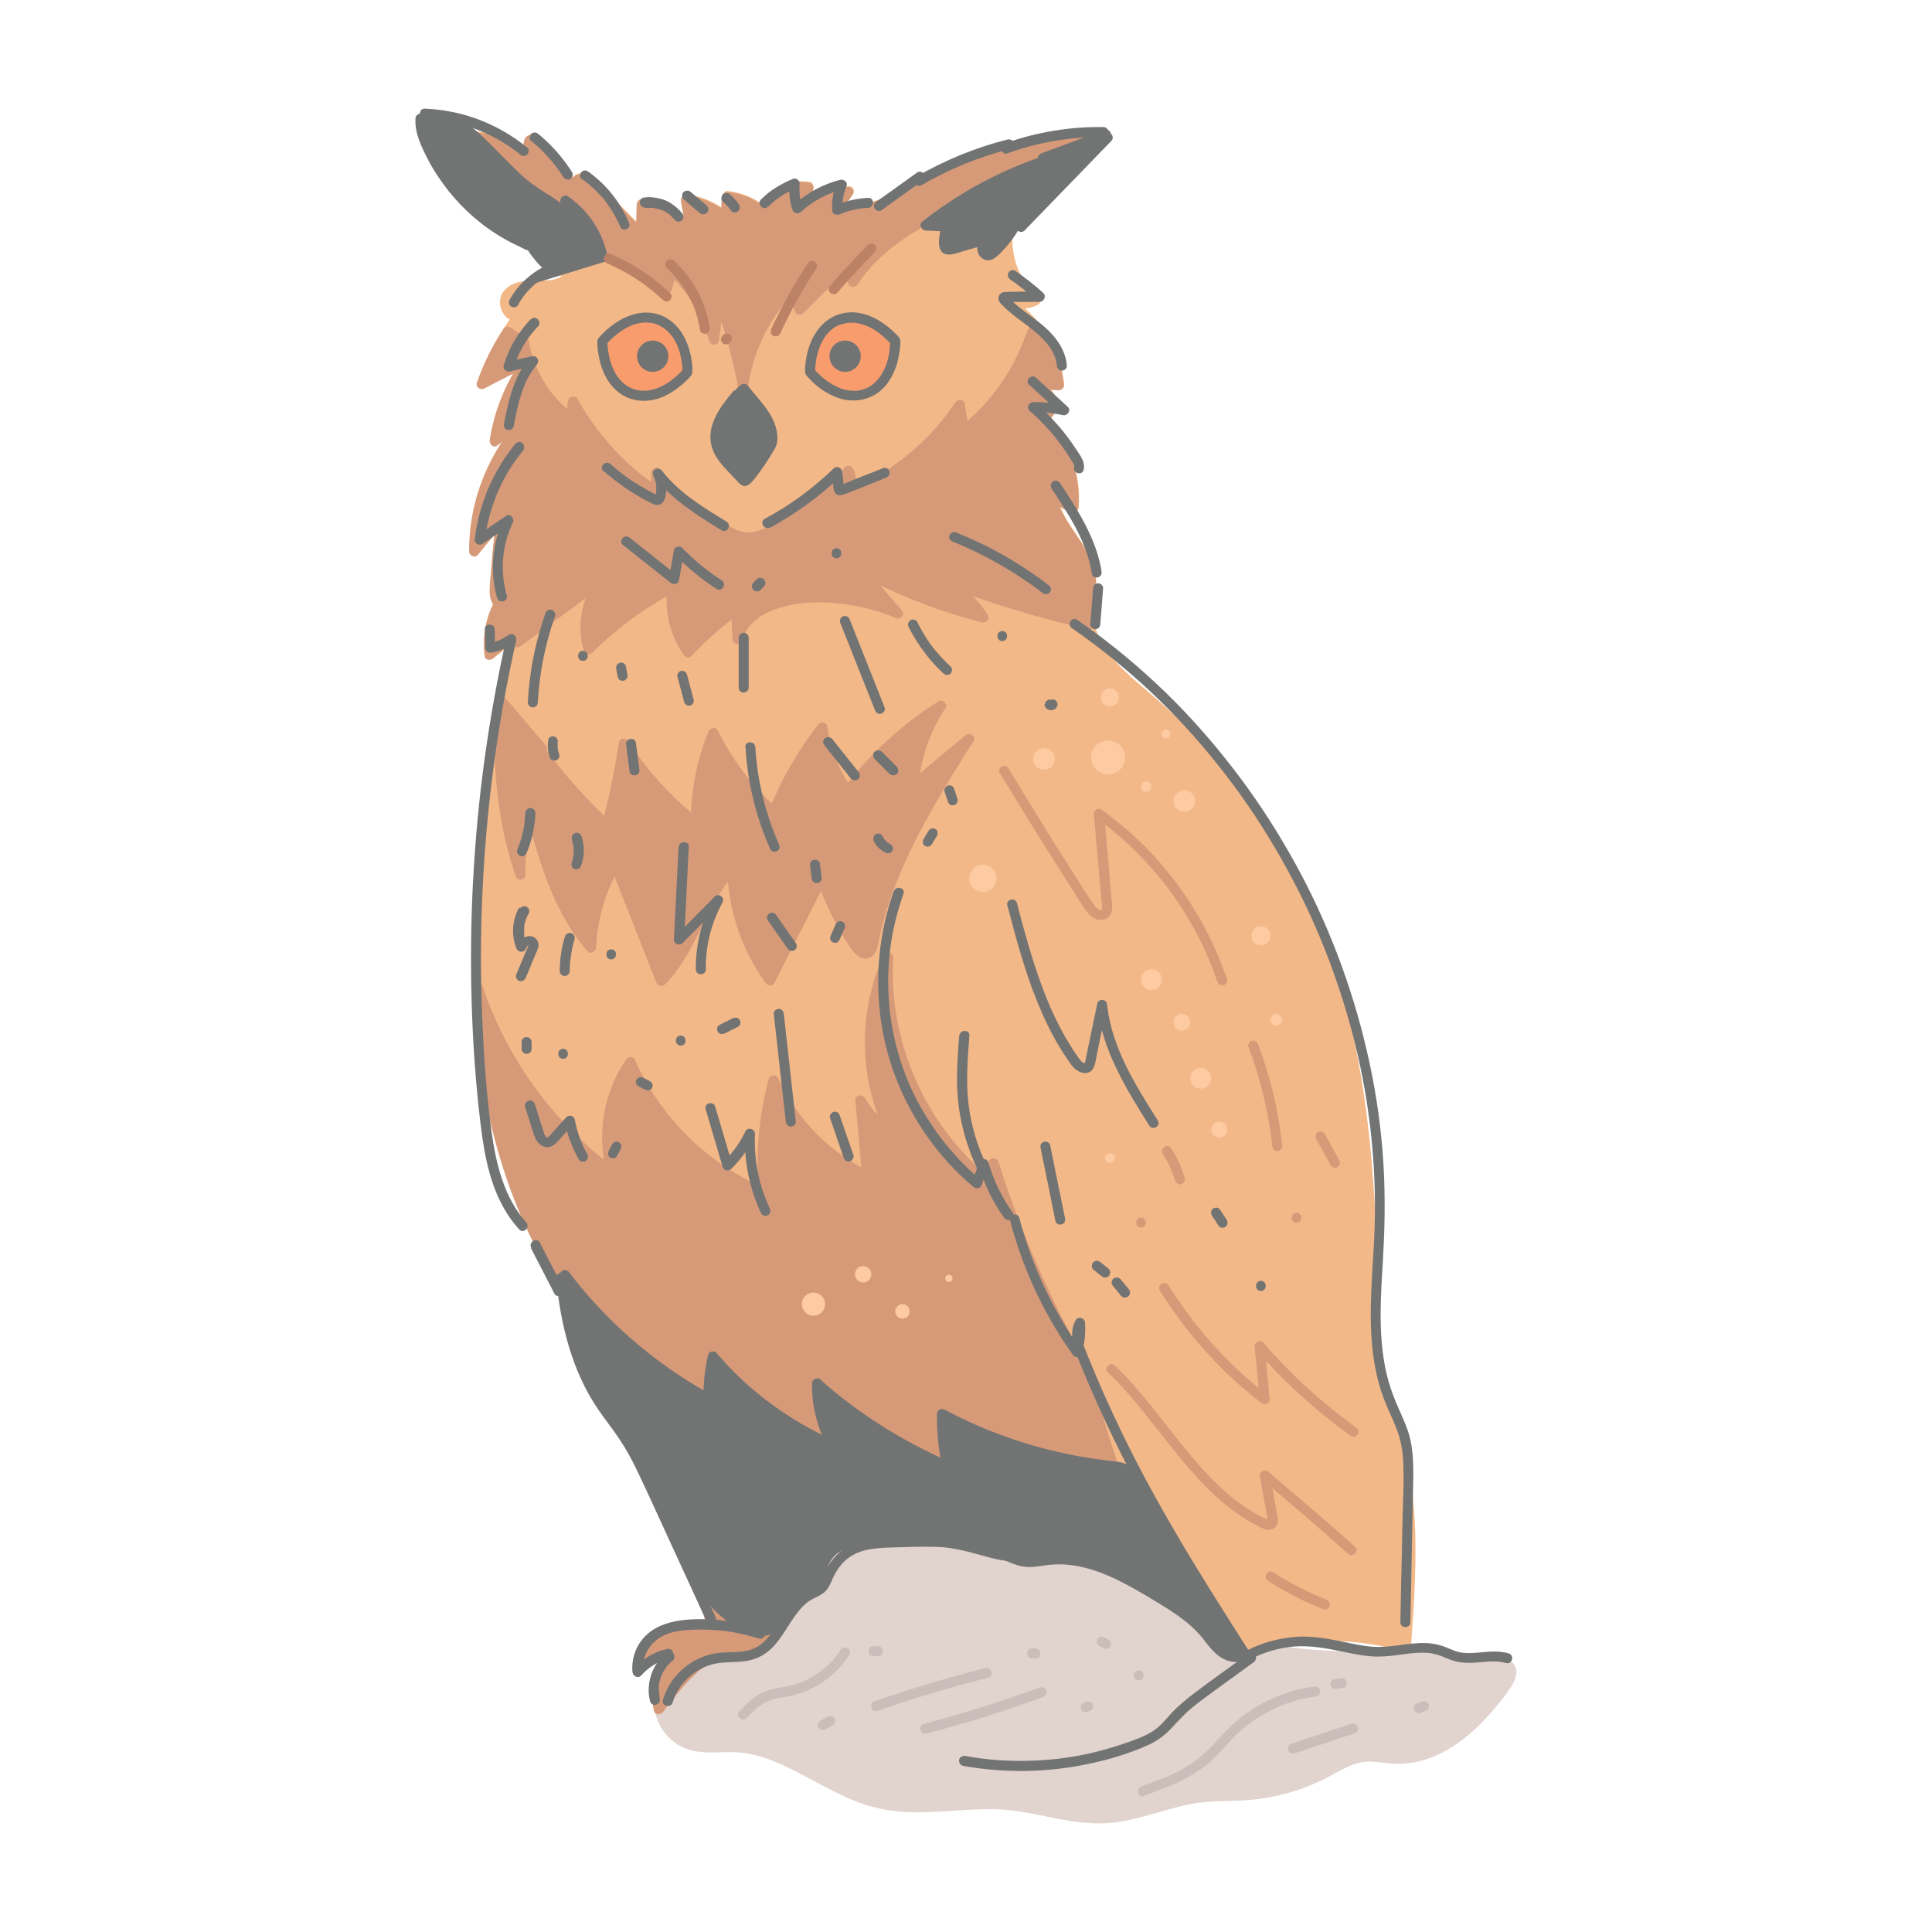 <svg viewBox="0 0 96.38 96.38" height="3.4cm" width="3.4cm" xmlns="http://www.w3.org/2000/svg" id="artwork">
  <g>
    <path fill="#e1d3cd" d="M32.91,84.55c-.2,1.01.44,2.12,1.41,2.47.74.26,1.55.11,2.33.14,2.58.11,4.65,2.21,7.17,2.8,2.08.49,4.27-.11,6.4.08,1.66.14,3.27.75,4.93.66,1.59-.09,3.08-.82,4.66-1.03.82-.11,1.65-.07,2.48-.13,1.33-.11,2.64-.49,3.82-1.11.62-.33,1.23-.73,1.93-.8.5-.05,1,.07,1.51.09,2.32.12,4.23-1.76,5.58-3.64.21-.29.41-.71.16-.97-.11-.12-.29-.15-.45-.18-3.92-.63-7.99.09-11.87-.76-.38-.08-.77-.18-1.09-.4-.35-.23-.61-.58-.89-.91-2.12-2.56-5.28-4.14-8.54-4.78-3.27-.64-6.65-.4-9.92.2-1.31.24-2.65.56-3.76,1.32s-1.93,2.04-1.79,3.37c.03.3.11.63-.04.9-.31.59-1.22.31-1.84.54"></path>
    <path fill="#e1d3cd" d="M32.67,84.48c-.12.64.03,1.31.4,1.84.41.59,1.01.96,1.72,1.06.78.11,1.57-.04,2.35.07.67.1,1.32.33,1.93.61,1.29.59,2.47,1.38,3.81,1.87.73.27,1.5.42,2.28.46.84.05,1.69-.02,2.53-.07s1.69-.11,2.54-.03,1.66.27,2.48.43,1.66.28,2.5.23,1.61-.27,2.4-.49,1.57-.47,2.38-.55c.86-.09,1.72-.05,2.58-.14.81-.09,1.6-.27,2.37-.54.38-.14.76-.3,1.12-.48s.69-.38,1.04-.55.73-.31,1.12-.32c.43-.01.84.08,1.27.1.68.04,1.37-.08,2-.34,1.31-.54,2.37-1.54,3.25-2.63.23-.28.46-.57.65-.87.17-.27.33-.63.22-.95-.14-.39-.53-.47-.89-.52-.41-.06-.83-.11-1.25-.15-1.72-.16-3.44-.12-5.16-.13-1.7-.01-3.41-.06-5.08-.4-.37-.08-.76-.15-1.1-.33s-.59-.49-.84-.78c-.46-.56-.95-1.08-1.49-1.55-2.19-1.92-4.98-3.08-7.83-3.56-3.38-.56-6.89-.28-10.22.44-1.47.31-2.99.83-4.01,1.98-.46.52-.83,1.15-.97,1.84-.07.35-.09.71-.05,1.07.03.26.12.63-.13.82-.19.14-.48.14-.71.15-.29.02-.59.03-.86.13-.3.11-.17.59.13.48.53-.18,1.13-.02,1.63-.3.3-.16.45-.47.48-.8.02-.35-.08-.69-.06-1.04.08-1.4,1.19-2.51,2.38-3.11.68-.34,1.41-.55,2.15-.71.79-.18,1.6-.31,2.4-.43,1.67-.24,3.35-.36,5.04-.3,2.97.1,5.94.81,8.5,2.38,1.18.73,2.26,1.63,3.14,2.7.24.29.46.58.76.81s.65.38,1.02.48c.8.21,1.64.32,2.46.4,1.67.16,3.35.14,5.03.14.84,0,1.67.02,2.51.06.42.02.83.06,1.25.1.19.02.39.04.58.07s.4.04.58.1c.31.11.09.48-.03.66-.18.28-.4.55-.61.8-.44.54-.92,1.05-1.45,1.49-.5.42-1.06.79-1.68,1.02s-1.3.32-1.98.25c-.42-.04-.84-.12-1.26-.06-.38.05-.74.18-1.09.35s-.67.36-1.01.54-.71.34-1.08.47c-.74.27-1.51.45-2.29.53-.84.09-1.68.04-2.52.13-1.59.17-3.07.9-4.67,1.03s-3.26-.45-4.9-.63-3.32.14-4.98.1c-.77-.02-1.52-.13-2.25-.39-.64-.22-1.25-.52-1.85-.84-1.19-.63-2.39-1.35-3.72-1.64-.34-.07-.68-.12-1.02-.13-.4-.01-.81.02-1.21.02-.37,0-.76-.04-1.1-.19-.27-.12-.51-.31-.7-.54-.36-.43-.54-1.03-.44-1.58.06-.31-.42-.45-.48-.13h0Z"></path>
  </g>
  <g>
    <path fill="#d69a78" d="M35.17,79.68l.34,1.55c-.5-.37-1.2-.1-1.79.1-.41.15-.85.26-1.2.53s-.6.73-.45,1.14c.53-.35,1.18-.52,1.81-.47-.83.61-1.25,1.73-1.01,2.74.37-.51.76-1,1.18-1.46.47-.52,1-1.02,1.67-1.25.84-.28,1.89-.14,2.47-.8.4-.45.42-1.12.4-1.73,0-.09-.01-.19-.07-.26s-.19-.08-.23,0"></path>
    <path fill="#d69a78" d="M34.93,79.75l.34,1.55.37-.28c-.72-.5-1.7-.03-2.43.23-.41.15-.82.33-1.1.67-.26.32-.41.75-.28,1.16.05.15.23.24.37.15.51-.33,1.08-.47,1.68-.44l-.13-.47c-.93.69-1.38,1.89-1.13,3.02.05.23.34.22.46.06.43-.59.89-1.17,1.41-1.69.45-.46.96-.84,1.59-.99.55-.13,1.13-.14,1.66-.35.59-.24.95-.75,1.05-1.37.06-.34.07-.71.04-1.06-.02-.19-.11-.38-.3-.45-.18-.06-.35,0-.46.16-.08.11-.02.28.09.34.13.07.26.02.34-.09l.02-.03-.09.09s-.08-.04-.1-.03c0,0,0,.04,0,.05,0,.06,0,.13,0,.19,0,.15,0,.29,0,.44-.02.25-.06.52-.18.75-.24.45-.71.61-1.18.7-.51.1-1.03.13-1.52.33-.54.23-.99.61-1.39,1.03-.51.53-.98,1.12-1.41,1.72l.46.06c-.2-.9.16-1.9.9-2.45.2-.15.13-.45-.13-.47-.68-.04-1.36.13-1.94.5l.37.15c-.22-.71.66-1.09,1.18-1.26.32-.11.65-.24.98-.32.32-.08.64-.1.92.09.19.13.41-.09.37-.28l-.34-1.55c-.07-.31-.55-.18-.48.13h0Z"></path>
  </g>
  <g>
    <path fill="#f3b887" d="M25.93,31.45c-1.14,5.41-2.16,10.89-2.13,16.41s1.16,11.16,4.07,15.86c1.24,2.01,2.8,3.83,4.59,5.38.64.55,1.32,1.08,1.79,1.79.27.41.47.88.83,1.22.39.37.93.54,1.45.69,5.94,1.73,12.09,2.7,18.28,2.88.8.02,1.63.04,2.33.43.58.32,1,.85,1.41,1.37,1.23,1.57,2.47,3.15,3.7,4.72,2.56-.74,5.32-.75,7.88-.04.23-3.18.45-6.41-.24-9.52-.26-1.19-.66-2.34-.91-3.53-.39-1.83-.43-3.7-.5-5.57-.19-5.32-.58-10.72-2.33-15.74-1.75-5-4.86-9.53-8.9-12.96-1.37-1.16-2.98-2.47-2.96-4.27,0-.54.17-1.08.14-1.63-.11-1.66-2-2.84-1.94-4.5.23.41.62.74,1.07.89.16-1.72-.57-3.51-1.89-4.62.31.31.88-.14.82-.58s-.45-.74-.82-.99c.39.02.78.05,1.17.07-.16-1.74-1.22-3.38-2.75-4.24.46.27,1.06.29,1.54.05-1.55-1.22-1.86-3.73-.66-5.3.88-1.14,2.35-1.73,3.16-2.92-4.44-.45-8.19,3.54-12.64,3.96.28-.41.55-.81.83-1.22-.97.21-1.9.63-2.7,1.22.41-.36.67-.88.7-1.43-.93-.17-1.93.3-2.4,1.11-.47-.37-1.05-.6-1.65-.66-.12.46-.02.97.27,1.35-.62-.63-1.46-1.06-2.34-1.19l.31,1.7c-.55-.84-1.51-1.41-2.52-1.47l-.04,1.51c-.76-.79-1.53-1.58-2.29-2.37-.21-.22-.47-.45-.77-.4s-.38.6-.08.61c-.81-.84-1.61-1.69-2.42-2.53-.18.42.09.96.53,1.07-1.17-.89-2.67-1.35-4.14-1.26,1.45,2.62,3.33,5,5.55,7-.34.44-.97.47-1.52.46s-1.19.02-1.53.45.09,1.29.58,1.03c-.8,1.02-1.42,2.16-1.84,3.38.76-.39,1.53-.79,2.29-1.18-.86,1.19-1.43,2.58-1.66,4.03.6-.44,1.21-.89,1.81-1.33-1.8,1.77-2.85,4.29-2.84,6.82l1.36-1.65c-.15,1.19-.26,2.38-.33,3.57-.01.24,0,.53.21.65s.48-.28.25-.34c-.61.84-.87,1.93-.72,2.95"></path>
    <path fill="#f3b887" d="M25.68,31.38c-.54,2.56-1.05,5.12-1.43,7.71s-.65,5.14-.7,7.73c-.04,2.37.11,4.74.5,7.08s1,4.52,1.9,6.65,2.1,4.13,3.58,5.92c.74.9,1.55,1.74,2.42,2.52.42.38.87.73,1.29,1.12s.74.79,1.02,1.27.58.93,1.08,1.22,1.07.42,1.61.57c1.22.35,2.45.66,3.69.94,2.5.57,5.03,1.01,7.58,1.31,1.26.15,2.53.27,3.8.36.64.04,1.28.08,1.92.11.59.02,1.19.02,1.78.08.55.05,1.1.19,1.56.51s.8.78,1.13,1.21c.82,1.05,1.65,2.1,2.47,3.15.4.51.8,1.02,1.2,1.52.05.07.17.09.24.06,1.96-.56,4.04-.71,6.05-.4.57.09,1.14.21,1.7.36.17.05.31-.08.32-.24.16-2.27.32-4.55.15-6.83-.09-1.13-.26-2.25-.54-3.35s-.63-2.17-.84-3.27c-.42-2.22-.38-4.51-.48-6.76s-.25-4.41-.54-6.6-.71-4.35-1.36-6.46c-.59-1.91-1.36-3.77-2.31-5.53s-2.01-3.33-3.24-4.83c-1.23-1.5-2.6-2.86-4.08-4.11-.67-.57-1.36-1.16-1.89-1.88-.25-.34-.46-.71-.58-1.11-.14-.44-.15-.87-.09-1.33.06-.51.15-1.01.05-1.53-.07-.38-.24-.74-.43-1.08-.39-.69-.92-1.3-1.25-2.03-.14-.32-.23-.66-.22-1.02l-.47.13c.27.48.7.82,1.22,1.01.17.06.3-.09.32-.24.16-1.79-.6-3.63-1.97-4.8-.24-.21-.59.13-.35.35.45.41,1.11.02,1.23-.51.15-.65-.46-1.13-.92-1.46l-.13.47c.39.02.78.05,1.17.07.13,0,.26-.12.25-.25-.18-1.84-1.26-3.54-2.87-4.46l-.25.43c.56.31,1.22.33,1.8.05.14-.06.17-.3.05-.39-.96-.77-1.41-2.01-1.3-3.21.05-.59.26-1.17.6-1.66.39-.56.96-.99,1.51-1.39.64-.48,1.28-.97,1.74-1.64.12-.17-.04-.36-.22-.38-1.74-.17-3.43.34-5.01,1.02s-3.16,1.59-4.81,2.22c-.91.35-1.85.62-2.82.72l.22.38c.28-.41.55-.81.83-1.22.13-.19-.08-.41-.28-.37-.99.22-1.94.65-2.76,1.25l.3.39c.46-.41.73-.99.77-1.61,0-.1-.08-.22-.18-.24-1.05-.18-2.14.31-2.68,1.23l.34-.09c-.52-.39-1.13-.62-1.77-.69-.1-.01-.22.09-.24.18-.13.53-.03,1.1.3,1.54l.39-.3c-.66-.66-1.52-1.11-2.45-1.25-.19-.03-.34.11-.31.31l.31,1.7.46-.19c-.61-.93-1.63-1.52-2.73-1.6-.14,0-.25.12-.25.25l-.04,1.51.43-.18c-.42-.43-.84-.87-1.26-1.3l-.65-.67c-.19-.2-.37-.41-.58-.59-.32-.27-.88-.48-1.16-.02-.21.33-.09.8.34.84.23.02.31-.28.18-.43-.81-.84-1.61-1.69-2.42-2.53-.14-.15-.35-.06-.42.11-.22.56.14,1.22.7,1.38.29.08.41-.3.19-.46-1.21-.91-2.75-1.38-4.26-1.3-.19.01-.31.2-.22.38,1.14,2.06,2.54,3.97,4.17,5.67.46.48.93.94,1.42,1.38v-.35c-.23.29-.59.36-.95.38-.4.02-.8-.01-1.2.05s-.78.24-.99.58c-.18.3-.14.69.02.98.2.35.57.51.94.34l-.3-.39c-.82,1.06-1.47,2.23-1.91,3.49-.08.22.19.38.37.28.76-.39,1.53-.79,2.29-1.18l-.34-.34c-.87,1.21-1.45,2.62-1.68,4.09-.03.19.17.43.37.28l1.81-1.33-.3-.39c-1.43,1.42-2.41,3.29-2.76,5.27-.1.57-.15,1.15-.15,1.73,0,.2.28.35.43.18.45-.55.91-1.1,1.36-1.65l-.43-.18c-.15,1.18-.27,2.38-.33,3.57-.02.37.12,1.02.64.91.41-.09.58-.67.14-.85-.11-.04-.22.03-.28.11-.65.91-.9,2.04-.74,3.15.02.13.19.21.31.17.14-.04.19-.17.17-.31-.14-.97.13-1.97.69-2.76l-.28.11c-.07-.04-.11-.09-.09-.14,0,0,0,0,0-.01.01,0,0,.02,0,.02-.02.02-.03.03-.02.02,0,0,0,0,0,0,0,0,.05,0,.05.01,0,.02-.07-.1-.07-.11-.02-.06-.02-.12-.02-.18,0-.4.04-.8.08-1.19.07-.84.15-1.68.26-2.52.03-.21-.29-.34-.43-.18-.45.55-.91,1.1-1.36,1.65l.43.18c0-1.93.61-3.83,1.72-5.4.31-.45.67-.86,1.05-1.24.2-.19-.07-.56-.3-.39-.6.44-1.21.89-1.81,1.33l.37.28c.23-1.43.78-2.79,1.63-3.97.16-.22-.14-.45-.34-.34-.76.39-1.53.79-2.29,1.18l.37.28c.41-1.18,1.01-2.29,1.78-3.27.17-.22-.03-.52-.3-.39-.07.04-.14,0-.21-.09-.08-.1-.12-.23-.12-.35,0-.36.45-.5.74-.55.79-.12,1.78.15,2.37-.57.08-.1.11-.26,0-.35-1.72-1.56-3.24-3.33-4.5-5.27-.36-.55-.69-1.11-1.01-1.68l-.22.38c1.44-.08,2.86.36,4.01,1.23l.19-.46c-.33-.09-.47-.46-.35-.77l-.42.11c.81.84,1.61,1.69,2.42,2.53l.18-.43s.04.03.07.04c-.03-.01,0-.03,0,0,0-.03,0-.05.01-.1,0-.01.03-.05.05-.06,0,0,.09,0,.12.01.15.04.27.16.38.27.16.16.31.32.46.48.63.65,1.26,1.3,1.88,1.95.15.16.42.03.43-.18l.04-1.51-.25.25c.92.07,1.79.58,2.3,1.35.16.24.51.09.46-.19l-.31-1.7-.31.31c.84.13,1.62.52,2.23,1.12.19.19.57-.07.39-.3-.25-.34-.35-.75-.25-1.16l-.24.18c.56.06,1.08.29,1.52.62.11.08.28.02.34-.09.42-.72,1.29-1.14,2.12-1l-.18-.24c-.03.49-.26.93-.63,1.25-.21.19.07.56.3.39.79-.58,1.68-.98,2.64-1.2l-.28-.37c-.28.41-.55.81-.83,1.22-.1.15.03.39.22.38,1.77-.17,3.42-.87,5.01-1.64,1.57-.76,3.12-1.6,4.81-2.06.92-.25,1.87-.36,2.82-.26l-.22-.38c-.84,1.22-2.34,1.78-3.21,2.98-.77,1.06-.91,2.53-.48,3.75.24.69.65,1.32,1.23,1.78l.05-.39c-.41.19-.9.17-1.29-.05-.28-.16-.53.27-.25.43,1.45.82,2.46,2.36,2.62,4.02l.25-.25c-.39-.02-.78-.05-1.17-.07-.27-.02-.31.34-.13.47.27.19.66.45.7.81.01.16-.24.52-.4.37l-.35.35c1.28,1.09,1.97,2.77,1.82,4.45l.32-.24c-.39-.14-.71-.42-.92-.78-.13-.22-.46-.12-.47.13-.02.8.37,1.51.8,2.16s.94,1.29,1.1,2.06c.1.49,0,.98-.07,1.46s-.03.94.1,1.39c.25.84.81,1.56,1.42,2.17.65.65,1.37,1.21,2.06,1.83.73.65,1.42,1.34,2.09,2.06,1.31,1.43,2.47,2.98,3.48,4.63s1.86,3.4,2.53,5.21c.76,2.05,1.28,4.19,1.64,6.34s.57,4.37.7,6.57c.06,1.1.11,2.21.15,3.31s.07,2.29.19,3.43.32,2.24.62,3.34.62,2.17.8,3.29c.36,2.25.3,4.54.16,6.8-.03.55-.07,1.1-.11,1.65l.32-.24c-2.04-.56-4.18-.68-6.27-.35-.59.09-1.17.22-1.75.39l.24.06c-.82-1.04-1.63-2.08-2.45-3.12-.41-.52-.81-1.03-1.22-1.55-.35-.44-.7-.89-1.15-1.23-.95-.72-2.18-.66-3.31-.71-1.27-.05-2.54-.13-3.8-.24-2.52-.22-5.03-.58-7.51-1.07-1.25-.24-2.49-.52-3.72-.83-.61-.15-1.22-.31-1.83-.48-.55-.15-1.13-.28-1.64-.52-.24-.11-.46-.26-.64-.46s-.31-.44-.45-.67c-.29-.49-.62-.93-1.03-1.32s-.84-.74-1.26-1.11-.84-.78-1.24-1.19c-1.61-1.65-2.96-3.54-4.01-5.6-1.04-2.04-1.79-4.23-2.29-6.46s-.75-4.53-.81-6.83c-.06-2.54.11-5.09.42-7.62s.79-5.12,1.3-7.66c.13-.62.25-1.24.38-1.86.07-.31-.42-.45-.48-.13h0Z"></path>
  </g>
  <g>
    <path fill="#d69a78" d="M26.77,37.22c1.04,1.44,2.22,2.78,3.52,3.99.35-1.34.63-2.7.84-4.08.96,1.51,2.18,2.85,3.59,3.95-.02-1.54.28-3.07.86-4.49.73,1.5,1.76,2.85,3.01,3.95.61-1.51,1.43-2.94,2.44-4.22.16,1.14.6,2.24,1.26,3.18,1.28-1.69,2.87-3.14,4.66-4.26-.77,1.19-1.25,2.57-1.37,3.98.93-.77,1.86-1.54,2.78-2.32-2.02,3.2-4.07,6.49-4.79,10.2-.04.19-.09.4-.26.48-.24.11-.49-.14-.64-.36-.7-1.04-1.26-2.18-1.67-3.36-.86,1.7-1.72,3.4-2.58,5.09-1.18-1.6-1.84-3.57-1.89-5.55-1.56,1.57-1.97,4.03-3.55,5.58-.76-1.94-1.53-3.87-2.29-5.81-.73,1.26-1.15,2.69-1.2,4.14-1.64-1.88-2.34-4.38-2.99-6.79-.38,1.01-.56,2.09-.53,3.16-.92-2.76-1.23-5.72-.9-8.61.66.78,1.32,1.56,1.98,2.33"></path>
    <path fill="#d69a78" d="M26.55,37.34c1.05,1.46,2.24,2.81,3.56,4.04.13.13.37.08.42-.11.35-1.34.63-2.7.84-4.08l-.46.06c.98,1.53,2.21,2.89,3.63,4,.16.13.43.06.43-.18-.01-1.52.28-3.02.85-4.43l-.46.06c.75,1.52,1.79,2.88,3.05,4,.15.13.35.07.42-.11.59-1.47,1.39-2.86,2.37-4.11l-.42-.11c.17,1.16.61,2.28,1.28,3.24.12.17.31.15.43,0,1.26-1.65,2.82-3.07,4.58-4.17l-.34-.34c-.8,1.23-1.27,2.65-1.4,4.11-.02.24.28.3.43.18l2.78-2.32-.39-.3c-1.13,1.8-2.27,3.61-3.19,5.53-.45.95-.86,1.93-1.17,2.93-.16.5-.29,1.01-.4,1.52-.02.12-.05.24-.07.35-.01.06-.03.18-.09.22-.13.1-.33-.23-.39-.31-.66-1.01-1.2-2.09-1.6-3.23-.07-.19-.35-.26-.46-.06-.86,1.7-1.72,3.4-2.58,5.09h.43c-1.15-1.57-1.8-3.48-1.85-5.43,0-.21-.27-.33-.43-.18-1.24,1.26-1.75,2.98-2.67,4.45-.25.41-.54.79-.88,1.12l.42.11c-.76-1.94-1.53-3.87-2.29-5.81-.08-.19-.34-.26-.46-.06-.75,1.3-1.17,2.77-1.24,4.27l.43-.18c-1.25-1.45-1.94-3.28-2.48-5.1-.16-.53-.3-1.06-.44-1.59-.07-.25-.4-.22-.48,0-.38,1.03-.57,2.13-.54,3.23l.49-.07c-.71-2.13-1.05-4.37-1.02-6.62.01-.64.05-1.29.13-1.93l-.43.18c.66.78,1.32,1.56,1.98,2.33.21.25.56-.11.35-.35-.66-.78-1.32-1.56-1.98-2.33-.16-.18-.41-.02-.43.18-.26,2.27-.12,4.59.39,6.82.14.63.32,1.25.52,1.86.09.26.5.23.49-.07-.03-1.06.15-2.1.52-3.09h-.48c.51,1.9,1.05,3.84,2.07,5.54.29.48.62.94.99,1.37.15.17.42.02.43-.18.06-1.41.46-2.79,1.17-4.02l-.46-.06c.76,1.94,1.53,3.87,2.29,5.81.07.17.27.25.42.11,1.26-1.24,1.77-2.97,2.68-4.44.25-.41.54-.79.87-1.14l-.43-.18c.05,2.03.72,4.04,1.92,5.68.1.14.34.18.43,0,.86-1.7,1.72-3.4,2.58-5.09l-.46-.06c.38,1.08.87,2.12,1.48,3.09.24.38.64,1.06,1.19.78.21-.11.31-.33.36-.55.06-.27.11-.54.18-.81.53-2.18,1.51-4.21,2.61-6.15.63-1.11,1.31-2.19,1.99-3.27.16-.25-.19-.48-.39-.3-.93.77-1.86,1.54-2.78,2.32l.43.18c.12-1.37.59-2.7,1.34-3.85.14-.21-.13-.47-.34-.34-1.83,1.15-3.44,2.63-4.75,4.35h.43c-.65-.93-1.07-1.99-1.23-3.12-.03-.18-.31-.25-.42-.11-1.04,1.32-1.87,2.77-2.5,4.33l.42-.11c-1.23-1.1-2.24-2.42-2.97-3.9-.11-.21-.38-.12-.46.06-.59,1.44-.88,3-.87,4.56l.43-.18c-1.4-1.09-2.6-2.41-3.56-3.9-.1-.16-.42-.17-.46.06-.21,1.37-.49,2.73-.84,4.08l.42-.11c-1.28-1.2-2.45-2.52-3.48-3.94-.08-.11-.22-.16-.34-.09-.11.06-.17.23-.09.34h0Z"></path>
  </g>
  <g>
    <path fill="#d69a78" d="M53.9,67.48c.02.07.04.14.06.2.1-.05.04-.29-.06-.2Z"></path>
    <path fill="#d69a78" d="M53.65,67.55c.02.07.04.14.06.2.01.04.03.08.06.11.02.02.05.04.08.05.03.02.06.02.1.02.05,0,.09-.01.13-.03.02-.01.05-.04.06-.05,0,0,0,0,.01-.01.02-.02.03-.04.05-.06s.03-.06.03-.08c0-.01,0-.02,0-.03,0-.03.01-.07.01-.1,0-.07-.02-.13-.05-.19-.01-.03-.03-.05-.06-.07,0,0,0,0,0,0-.01-.01-.04-.03-.05-.04,0,0,0,0,0,0,0,0,0,0,0,0,0,0,0,0,0,0-.01,0-.05-.02-.06-.03-.05-.02-.11-.01-.16,0-.06.01-.1.04-.14.08-.02.02-.04.05-.05.08-.02.03-.02.06-.02.1,0,.03,0,.07.02.1.01.03.03.06.05.08l.05.04s.08.03.13.03h.07s.08-.04.11-.07c0,0,0,0,0,0l-.05.04s.01,0,.02-.01l-.06.03s0,0,.01,0h-.07s0,0,.01,0h-.07s0,0,.01,0l-.06-.03s0,0,.01,0l-.05-.04s0,0,.01.01l-.04-.05s.01.02.01.02l-.03-.06s0,.03.01.04v-.07s0,.03,0,.05v-.07s0,.02,0,.04l.03-.06s0,.02-.01.02l.04-.05s0,.01-.02.02l.05-.04s0,0-.01,0l.37.15c-.02-.07-.04-.14-.06-.2,0-.03-.02-.06-.04-.09-.02-.03-.04-.05-.07-.06-.03-.02-.06-.03-.09-.03-.03,0-.07,0-.1,0l-.06.03s-.07.05-.09.09l-.03.06s-.01.09,0,.13Z"></path>
  </g>
  <g>
    <path fill="#d69a78" d="M56.15,74.89c-.86-2.36-1.59-4.76-2.2-7.2,0,0,0,.01-.02.02-.14.02-.25-.12-.32-.24-1.66-3-3.02-6.17-4.05-9.45-.09.33-.18.66-.26.99-3.33-2.66-5.26-6.99-5.01-11.24-1.27,2.75-1.22,6.08.16,8.78-.62-.43-1.15-1-1.54-1.66.11,1.26.23,2.52.34,3.79-2.04-.99-3.73-2.71-4.67-4.77-.49,1.83-.66,3.75-.49,5.65-2.93-1.25-5.36-3.63-6.66-6.54-1.09,1.57-1.45,3.64-.93,5.48-3.09-2.28-5.44-5.52-6.67-9.16.21,5.06,1.37,10.12,4.02,14.42,1.24,2.01,2.8,3.83,4.59,5.38.64.55,1.32,1.08,1.79,1.79.27.41.47.88.83,1.22.39.37.93.54,1.45.69,3.89,1.13,7.88,1.93,11.9,2.41,2.57-.11,5.15-.22,7.72-.33Z"></path>
    <path fill="#d69a78" d="M56.39,74.82c-.86-2.36-1.59-4.76-2.2-7.2-.05-.18-.29-.24-.42-.11l.03-.02.13-.03c-.06,0-.15-.21-.18-.27-.08-.15-.17-.31-.25-.46-.16-.3-.32-.6-.47-.9-.31-.61-.61-1.23-.9-1.86-.58-1.25-1.1-2.52-1.57-3.81-.27-.73-.52-1.46-.75-2.2-.07-.23-.42-.25-.48,0-.09.33-.18.66-.26.99l.42-.11c-1.28-1.03-2.36-2.29-3.17-3.71s-1.37-2.97-1.62-4.59c-.15-.91-.19-1.84-.14-2.77.01-.24-.36-.35-.47-.13-1.02,2.21-1.22,4.76-.58,7.11.18.66.43,1.3.74,1.92l.34-.34c-.59-.41-1.08-.95-1.45-1.57-.12-.2-.49-.13-.47.13.11,1.26.23,2.52.34,3.79l.38-.22c-1.56-.76-2.91-1.93-3.86-3.39-.27-.41-.51-.85-.72-1.3-.09-.2-.4-.13-.46.06-.5,1.86-.67,3.8-.5,5.71l.38-.22c-2.25-.96-4.21-2.59-5.56-4.63-.39-.58-.72-1.19-1.01-1.83-.08-.19-.34-.14-.43,0-1.13,1.64-1.48,3.76-.96,5.67l.37-.28c-2.36-1.75-4.29-4.07-5.6-6.71-.37-.75-.69-1.52-.96-2.31-.09-.26-.5-.23-.49.07.13,3.03.59,6.06,1.51,8.96s2.32,5.59,4.22,7.95c.94,1.17,1.99,2.24,3.13,3.22.55.47,1.13.94,1.54,1.54.19.28.34.59.54.88.21.3.46.56.78.75s.64.29.98.4c.38.12.77.22,1.16.33.8.22,1.6.43,2.4.62,1.63.39,3.27.72,4.92,1,.82.14,1.64.26,2.46.37.41.06.85.15,1.26.15s.83-.04,1.25-.05c1.72-.07,3.45-.15,5.17-.22.42-.02.83-.04,1.25-.05.32-.01.32-.51,0-.5-1.69.07-3.38.14-5.07.21-.84.04-1.68.07-2.52.11-.4.02-.83-.08-1.23-.13s-.81-.11-1.22-.17c-3.23-.49-6.42-1.18-9.55-2.1-.34-.1-.67-.2-.98-.38s-.5-.41-.68-.7-.34-.6-.54-.88c-.22-.3-.48-.57-.75-.83-.52-.49-1.09-.93-1.61-1.42s-1.07-1.04-1.56-1.6c-1.97-2.22-3.47-4.82-4.48-7.6s-1.58-5.76-1.78-8.73c-.03-.37-.05-.74-.06-1.1l-.49.07c.97,2.88,2.64,5.52,4.82,7.65.62.6,1.27,1.15,1.96,1.66.18.13.42-.09.37-.28-.49-1.79-.15-3.76.9-5.29h-.43c1.03,2.3,2.76,4.28,4.88,5.64.59.38,1.22.71,1.86.99.15.07.4,0,.38-.22-.17-1.87,0-3.76.48-5.58l-.46.06c.75,1.64,1.96,3.06,3.44,4.09.42.29.86.55,1.32.77.15.07.39-.01.38-.22-.11-1.26-.23-2.52-.34-3.79l-.47.13c.41.69.97,1.28,1.63,1.75.22.16.44-.14.34-.34-1.04-2.05-1.3-4.47-.78-6.7.15-.63.35-1.24.62-1.82l-.47-.13c-.1,1.68.13,3.38.66,4.97s1.35,3.12,2.41,4.44c.59.74,1.27,1.41,2.01,2,.14.11.36.09.42-.11.09-.33.18-.66.26-.99h-.48c.9,2.84,2.04,5.6,3.41,8.25.19.37.39.74.59,1.1.09.16.18.34.34.45.14.09.35.11.47-.02l-.42-.11c.61,2.44,1.34,4.84,2.2,7.2.11.3.59.17.48-.13Z"></path>
  </g>
  <g>
    <path fill="#d69a78" d="M54.29,30.58c0-.54.17-1.08.14-1.63-.11-1.66-2-2.84-1.94-4.5.23.41.62.74,1.07.89.16-1.72-.57-3.51-1.89-4.62.31.31.88-.14.82-.58s-.45-.74-.82-.99c.39.02.78.05,1.17.07-.1-1.05-.52-2.06-1.18-2.89-.11.12-.18.27-.23.42-.62,1.85-1.79,3.5-3.32,4.71l-.21-1.27c-1.21,1.84-2.94,3.34-4.94,4.28-.08.04-.17.08-.26.07-.4-.06-.12-.74-.36-1.06-1.08,1.39-2.53,2.48-4.16,3.13-.26.11-.54.2-.82.2-.35,0-.67-.15-.98-.3-1.4-.71-2.64-1.72-3.63-2.93,0,.31,0,.62-.01.93-1.71-1.14-3.14-2.69-4.13-4.49-.12.39,0,.84.3,1.12-1.45-.86-2.48-2.38-2.75-4.05l-.82-.55c-.54.82-.98,1.7-1.3,2.62.76-.39,1.53-.79,2.29-1.18-.86,1.19-1.43,2.58-1.66,4.03l1.81-1.33c-1.8,1.77-2.85,4.29-2.84,6.82.45-.55.91-1.1,1.36-1.65-.15,1.19-.26,2.38-.33,3.57-.01.24,0,.53.21.65.02,0,.03,0,.05,0-.45.78-.65,1.71-.52,2.61l1.51-1.21c-.04.19-.08.39-.12.58,1-.73,1.99-1.47,2.99-2.2.24-.17.53-.36.81-.26-.43.86-.52,1.89-.24,2.81,1.23-1.23,2.64-2.27,4.18-3.08-.16,1.12.13,2.31.79,3.23.73-.78,1.54-1.5,2.41-2.12.02.49.04.98.06,1.47.28-1.26,1.73-1.87,3.02-2.02,1.69-.19,3.43.06,5,.73-.64-.74-1.29-1.49-1.93-2.23,1.95,1.07,4.04,1.89,6.19,2.42-.49-.78-1.18-1.43-1.99-1.87,2.36.91,4.78,1.64,7.25,2.22-.03-.18-.06-.37-.06-.56Z"></path>
    <path fill="#d69a78" d="M54.54,30.58c.01-.56.18-1.11.13-1.67-.03-.41-.16-.8-.35-1.17-.36-.73-.9-1.35-1.28-2.07-.2-.38-.33-.79-.32-1.22l-.47.13c.27.48.7.82,1.22,1.01.17.06.3-.09.32-.24.16-1.79-.6-3.63-1.97-4.8-.24-.21-.59.13-.35.35.45.41,1.11.02,1.23-.51.15-.65-.46-1.13-.92-1.46l-.13.47c.39.02.78.05,1.17.07.13,0,.26-.12.25-.25-.11-1.13-.55-2.17-1.25-3.06-.08-.1-.27-.09-.35,0-.19.23-.28.49-.38.77-.09.23-.18.46-.29.69-.22.48-.48.94-.77,1.37-.58.87-1.3,1.65-2.12,2.3l.42.11-.21-1.27c-.04-.23-.35-.22-.46-.06-.6.91-1.33,1.73-2.16,2.44-.41.35-.85.68-1.3.97-.23.15-.47.29-.72.43-.11.06-.22.12-.33.18-.12.06-.25.15-.38.19-.01,0-.11.01-.06.02.02,0,.01.02,0-.02-.02-.07-.02-.16-.02-.25,0-.23-.02-.48-.15-.67-.08-.12-.29-.19-.39-.05-.91,1.15-2.05,2.1-3.37,2.76-.32.16-.66.32-1.01.43-.41.12-.77.06-1.14-.12-.67-.32-1.32-.73-1.9-1.18-.67-.52-1.28-1.12-1.82-1.79-.14-.18-.42-.02-.43.18,0,.31,0,.62-.01.93l.38-.22c-1.68-1.12-3.07-2.64-4.04-4.4-.11-.19-.4-.14-.46.06-.14.48,0,1.01.37,1.36l.3-.39c-.81-.49-1.48-1.18-1.95-2-.24-.41-.42-.84-.55-1.3-.03-.11-.06-.21-.08-.32-.03-.12-.02-.3-.12-.39-.06-.06-.15-.11-.22-.15l-.65-.44c-.12-.08-.27-.02-.34.09-.55.84-.99,1.74-1.32,2.68-.08.22.19.38.37.28.76-.39,1.53-.79,2.29-1.18l-.34-.34c-.87,1.21-1.45,2.62-1.68,4.09-.03.19.17.43.37.28l1.81-1.33-.3-.39c-1.43,1.42-2.41,3.29-2.76,5.27-.1.57-.15,1.15-.15,1.73,0,.2.28.35.43.18.45-.55.91-1.1,1.36-1.65l-.43-.18c-.11.86-.2,1.72-.26,2.58-.03.39-.09.79-.07,1.17.01.28.15.74.51.71l-.22-.38c-.49.85-.68,1.83-.54,2.8.03.21.29.21.42.11.5-.4,1-.81,1.51-1.21l-.42-.24c-.04.19-.08.39-.12.58s.18.42.37.28c.61-.45,1.23-.9,1.84-1.36.3-.22.6-.44.9-.66.22-.16.56-.51.86-.41l-.15-.37c-.46.93-.56,2-.27,3,.05.18.28.24.42.11,1.22-1.22,2.61-2.24,4.13-3.04l-.37-.28c-.17,1.2.11,2.43.81,3.42.09.13.27.18.39.05.72-.77,1.51-1.47,2.36-2.08l-.38-.22c.02.49.04.98.06,1.47.01.27.42.35.49.07.22-.94,1.14-1.44,2.01-1.68,1.13-.31,2.39-.28,3.53-.07.72.13,1.44.33,2.11.62.26.11.5-.17.3-.39-.64-.74-1.29-1.49-1.93-2.23l-.3.39c1.97,1.08,4.08,1.9,6.25,2.45.2.05.4-.18.28-.37-.52-.81-1.23-1.49-2.08-1.96l-.19.46c2.36.91,4.78,1.64,7.25,2.22.2.05.34-.12.31-.31-.03-.17-.05-.33-.05-.5,0-.32-.5-.32-.5,0,0,.21.03.42.07.63l.31-.31c-2.46-.57-4.89-1.31-7.25-2.22-.27-.1-.44.32-.19.46.77.43,1.43,1.03,1.9,1.78l.28-.37c-2.14-.54-4.2-1.34-6.13-2.4-.26-.14-.49.18-.3.39.64.74,1.29,1.49,1.93,2.23l.3-.39c-1.3-.55-2.69-.84-4.1-.83-1.13.01-2.36.18-3.29.86-.48.35-.85.82-.99,1.41l.49.07c-.02-.49-.04-.98-.06-1.47,0-.17-.21-.33-.38-.22-.89.64-1.71,1.36-2.46,2.16l.39.05c-.62-.87-.91-1.97-.76-3.04.03-.21-.16-.39-.37-.28-1.56.82-2.99,1.88-4.23,3.12l.42.11c-.25-.87-.18-1.81.21-2.62.07-.15.01-.32-.15-.37-.37-.12-.71.07-1,.28-.33.24-.66.49-1,.73-.66.49-1.33.98-1.99,1.47l.37.28c.04-.19.08-.39.12-.58.05-.26-.22-.4-.42-.24-.5.4-1,.81-1.51,1.21l.42.11c-.12-.83.08-1.69.49-2.42.09-.16-.02-.39-.22-.38-.02,0-.03,0-.05,0l.13.03c-.17-.11-.08-.52-.07-.68.02-.37.05-.74.08-1.11.06-.74.14-1.48.23-2.21.03-.21-.29-.34-.43-.18-.45.55-.91,1.1-1.36,1.65l.43.18c0-1.93.61-3.82,1.72-5.4.31-.45.67-.86,1.05-1.24.2-.19-.07-.56-.3-.39-.6.44-1.21.89-1.81,1.33l.37.28c.23-1.43.78-2.79,1.63-3.97.16-.22-.14-.45-.34-.34-.76.4-1.52.79-2.29,1.18l.37.28c.32-.9.75-1.76,1.27-2.56l-.34.09c.27.18.55.37.82.55l-.11-.15c.29,1.73,1.36,3.29,2.86,4.2.24.15.51-.2.3-.39-.24-.23-.33-.56-.24-.88l-.46.06c1.01,1.84,2.47,3.42,4.21,4.58.16.11.37-.04.38-.22,0-.31,0-.62.01-.93l-.43.18c1.01,1.24,2.29,2.28,3.73,3,.36.18.76.34,1.17.31s.83-.22,1.21-.39c.7-.32,1.36-.71,1.97-1.18.7-.53,1.32-1.14,1.87-1.83l-.39-.05c.1.15.08.35.09.52.01.22.05.45.24.58.26.18.55.03.8-.09.27-.13.54-.28.8-.43,1.03-.61,1.98-1.37,2.8-2.24.47-.5.89-1.04,1.27-1.62l-.46-.06.21,1.27c.03.21.29.21.42.11.83-.66,1.55-1.44,2.14-2.31.29-.43.56-.89.78-1.37.11-.23.21-.47.31-.71s.15-.54.32-.74h-.35c.61.78,1.01,1.73,1.1,2.71l.25-.25c-.39-.02-.78-.05-1.17-.07-.27-.02-.31.34-.13.47.27.19.66.45.7.81.01.16-.24.52-.4.37l-.35.35c1.28,1.09,1.97,2.77,1.82,4.45l.32-.24c-.39-.14-.71-.42-.92-.78-.13-.22-.46-.12-.47.13-.02.83.39,1.55.84,2.22s.95,1.31,1.09,2.1c.1.6-.1,1.2-.12,1.8,0,.32.49.32.5,0Z"></path>
  </g>
  <g>
    <path fill="#d69a78" d="M39.43,14.42c.15.34.31.68.46,1.03.8-.8,1.6-1.6,2.4-2.39.09.34.18.67.26,1.01,1.29-1.96,3.45-3.16,5.63-4.04,1.47-.6,2.99-1.11,4.44-1.75.57-.43,1.12-.86,1.52-1.44-4.44-.45-8.19,3.54-12.64,3.96.28-.41.55-.81.83-1.22-.97.21-1.9.63-2.7,1.22.41-.36.67-.88.7-1.43-.93-.17-1.93.3-2.4,1.11-.47-.37-1.05-.6-1.65-.66-.12.46-.02.97.27,1.35-.62-.63-1.46-1.06-2.34-1.19.1.57.21,1.13.31,1.7-.55-.84-1.51-1.41-2.52-1.47-.01.5-.03,1-.04,1.51-.76-.79-1.53-1.58-2.29-2.37-.21-.22-.47-.45-.77-.4-.19.03-.28.26-.25.43-.75-.79-1.5-1.57-2.25-2.36-.13.29-.02.64.19.86-1.12-.74-2.47-1.13-3.81-1.05.8,1.45,1.74,2.81,2.79,4.09l1.78.93c2.07.55,4.07,1.41,5.89,2.54.08-.31.15-.62.23-.93,1.01.94,1.75,2.16,2.11,3.49.09-.64.17-1.29.26-1.93.53,1.39.93,2.84,1.19,4.31.23-1.83,1.07-3.57,2.36-4.89Z"></path>
    <path fill="#d69a78" d="M39.22,14.55c.15.34.31.68.46,1.03.07.15.29.15.39.05.8-.8,1.6-1.6,2.4-2.39l-.42-.11c.09.34.18.67.26,1.01.06.22.34.23.46.06.93-1.41,2.34-2.41,3.82-3.17,1.68-.87,3.5-1.43,5.25-2.15.27-.11.54-.22.8-.34.23-.1.44-.29.63-.45.41-.33.78-.69,1.08-1.13.12-.17-.04-.36-.22-.38-1.74-.17-3.43.34-5.01,1.02-1.62.7-3.16,1.59-4.81,2.22-.91.35-1.85.62-2.82.72l.22.38c.28-.41.55-.81.83-1.22.13-.19-.08-.41-.28-.37-.99.22-1.94.65-2.76,1.25l.3.39c.46-.41.73-.99.77-1.61,0-.1-.08-.22-.18-.24-1.05-.18-2.14.31-2.68,1.23l.34-.09c-.52-.39-1.13-.62-1.77-.69-.1-.01-.22.09-.24.18-.13.53-.03,1.1.3,1.54l.39-.3c-.66-.66-1.52-1.11-2.45-1.25-.19-.03-.34.11-.31.31.1.57.21,1.13.31,1.7l.46-.19c-.61-.93-1.63-1.52-2.73-1.6-.14,0-.25.12-.25.25-.01.5-.03,1-.04,1.51l.43-.18c-.7-.72-1.4-1.45-2.1-2.17-.28-.29-.59-.66-1.03-.68s-.65.36-.6.75l.42-.24c-.75-.79-1.5-1.57-2.25-2.36-.14-.15-.35-.06-.42.11-.15.39-.01.81.26,1.11l.3-.39c-1.16-.76-2.54-1.16-3.93-1.09-.19.01-.31.2-.22.38.54.98,1.15,1.93,1.82,2.84.17.23.34.45.51.67.08.11.17.21.25.32s.17.25.28.33c.11.09.27.15.4.21.45.24.9.47,1.36.71.1.05.2.08.3.1.26.07.53.15.79.23.52.16,1.04.35,1.54.55,1.15.46,2.26,1.03,3.32,1.68.14.08.33,0,.37-.15.08-.31.15-.62.23-.93l-.42.11c.98.92,1.69,2.09,2.05,3.38.03.12.15.2.27.18.13-.02.2-.12.22-.25.09-.64.17-1.29.26-1.93l-.49.07c.53,1.39.93,2.84,1.19,4.31.02.12.16.2.27.18.13-.02.2-.12.22-.25.23-1.76,1.05-3.44,2.29-4.71.22-.23-.13-.59-.35-.35-1.34,1.38-2.19,3.16-2.43,5.07l.49-.07c-.26-1.47-.66-2.91-1.19-4.31-.1-.27-.45-.21-.49.07-.09.64-.17,1.29-.26,1.93l.49-.07c-.38-1.37-1.14-2.62-2.18-3.6-.13-.13-.37-.08-.42.11-.08.31-.15.62-.23.93l.37-.15c-.92-.57-1.88-1.07-2.88-1.5-.5-.22-1.02-.42-1.53-.6-.25-.09-.5-.17-.75-.25-.23-.07-.52-.14-.73-.2-.14-.04-.28-.14-.41-.21l-.76-.39c-.19-.1-.4-.18-.57-.3-.01,0-.03-.01-.04-.02,0,0,.02,0,0-.03-.05-.07-.11-.13-.16-.2-.17-.21-.33-.42-.49-.63-.75-1-1.44-2.04-2.04-3.14l-.22.38c1.31-.07,2.59.3,3.68,1.02.25.16.49-.19.3-.39-.16-.18-.22-.4-.13-.62l-.42.11c.75.79,1.5,1.57,2.25,2.36.08.08.21.09.3.04.1-.06.13-.17.11-.28,0-.03.01-.06.02-.09.01-.04,0-.03.05-.03.13,0,.25.08.35.16.29.25.54.55.8.82.56.57,1.11,1.15,1.67,1.72.15.16.42.03.43-.18.01-.5.03-1,.04-1.51l-.25.25c.92.07,1.79.58,2.3,1.35.16.24.51.09.46-.19-.1-.57-.21-1.13-.31-1.7l-.31.31c.84.13,1.62.52,2.23,1.12.19.19.57-.07.39-.3-.25-.34-.35-.75-.25-1.16l-.24.18c.56.06,1.08.29,1.52.62.11.08.28.02.34-.09.42-.72,1.29-1.14,2.12-1l-.18-.24c-.03.49-.26.93-.63,1.25-.21.19.07.56.3.39.79-.58,1.68-.99,2.64-1.2l-.28-.37c-.28.41-.55.81-.83,1.22-.1.15.03.39.22.38,1.77-.17,3.42-.87,5.01-1.64,1.57-.76,3.12-1.6,4.81-2.06.92-.25,1.87-.36,2.82-.26l-.22-.38c-.26.37-.59.69-.94.98-.17.14-.34.31-.54.4-.22.11-.45.2-.68.29-.94.38-1.89.73-2.84,1.09-1.62.63-3.24,1.33-4.62,2.4-.76.59-1.43,1.27-1.96,2.07l.46.06c-.09-.34-.18-.67-.26-1.01-.05-.18-.29-.24-.42-.11-.8.8-1.6,1.6-2.4,2.39l.39.05c-.15-.34-.31-.68-.46-1.03-.06-.12-.23-.15-.34-.09-.13.07-.15.22-.09.34Z"></path>
  </g>
  <g>
    <path fill="#f89c6d" d="M32.86,15.95c-.91-.33-1.97.13-2.8,1.07.03,1.25.54,2.29,1.45,2.62.91.33,1.97-.13,2.8-1.07-.03-1.25-.54-2.29-1.45-2.62Z"></path>
    <path fill="#727373" d="M32.92,15.71c-.92-.33-1.88.08-2.58.68-.1.08-.2.17-.29.27-.11.12-.25.22-.25.4,0,.25.03.51.08.75.08.42.23.85.47,1.21.23.34.54.63.92.8.42.18.86.22,1.3.13.48-.09.92-.34,1.3-.64.2-.15.38-.32.55-.51.08-.08.12-.15.12-.27,0-.06,0-.11,0-.17,0-.13-.02-.26-.04-.39-.14-.96-.63-1.91-1.58-2.26-.13-.05-.27.05-.31.17-.04.14.05.26.17.31.16.06.37.19.51.32.18.17.29.32.41.54.24.45.34.99.35,1.52l.07-.18c-.54.6-1.28,1.14-2.09,1.1-.31-.01-.64-.14-.87-.33-.28-.22-.46-.5-.6-.82-.17-.41-.25-.88-.26-1.33l-.07.18c.35-.39.78-.75,1.26-.95.21-.09.45-.14.65-.15.24-.01.42.02.65.1.13.05.27-.05.31-.17.04-.14-.05-.26-.17-.31Z"></path>
    <circle fill="#727373" r=".78" cy="17.77" cx="32.56"></circle>
  </g>
  <g>
    <path fill="#f89c6d" d="M41.86,15.95c.91-.33,1.97.13,2.8,1.07-.03,1.25-.54,2.29-1.45,2.62-.91.33-1.97-.13-2.8-1.07.03-1.25.54-2.29,1.45-2.62Z"></path>
    <path fill="#727373" d="M41.92,16.2c.22-.08.4-.11.63-.1.21,0,.45.07.67.15.48.19.91.56,1.26.95l-.07-.18c-.01.41-.07.81-.21,1.2-.12.32-.3.62-.55.86-.12.11-.23.19-.39.27-.13.06-.31.12-.48.14-.13.02-.36,0-.49-.02-.18-.03-.37-.09-.53-.17-.46-.21-.84-.54-1.17-.91l.07.18c.01-.52.11-1.07.35-1.52.11-.22.22-.37.4-.54.09-.09.13-.12.24-.19.05-.03.1-.06.15-.08.07-.03.08-.04.13-.06.13-.05.21-.17.17-.31-.03-.12-.18-.22-.31-.17-.83.31-1.32,1.08-1.52,1.92-.06.24-.09.49-.11.74,0,.06,0,.11,0,.17,0,.11.04.17.11.25.09.1.19.2.29.3.36.33.78.61,1.25.77.83.29,1.75.09,2.34-.58.29-.34.49-.74.61-1.17.06-.23.1-.46.13-.69.01-.12.03-.25.03-.37,0-.17-.13-.28-.25-.4-.73-.74-1.82-1.32-2.87-.94-.13.05-.21.17-.17.31.03.12.18.22.31.17Z"></path>
    <circle fill="#727373" r=".78" cy="17.77" cx="42.16"></circle>
  </g>
  <g>
    <path fill="#727373" d="M36.75,19.71c-.31.37-.62.74-.83,1.17s-.3.94-.16,1.39c.11.36.36.65.61.93.24.27.49.53.75.79.21.09,1.36-1.73,1.39-1.89.2-1.03-.82-1.96-1.39-2.7-.06.05-.12.09-.17.14"></path>
    <path fill="#727373" d="M36.57,19.53c-.64.76-1.36,1.71-1.06,2.77.14.49.49.88.83,1.24.18.19.36.38.54.57.13.13.27.18.43.09.18-.1.32-.3.45-.47.18-.23.34-.47.5-.71.13-.2.26-.41.38-.62.04-.07.08-.14.1-.22.05-.16.05-.36.03-.53-.11-.96-.88-1.66-1.44-2.38-.11-.14-.26-.16-.39-.05-.06.05-.12.09-.17.14-.1.09-.09.27,0,.35.1.1.25.09.35,0,.06-.05.12-.09.17-.14l-.39-.05c.3.39.64.75.92,1.16.26.38.5.82.45,1.29,0,.01-.01.06-.01.07,0,.03.01-.03.01-.02-.02.03-.04.08-.06.12-.06.11-.13.22-.2.33-.18.29-.37.57-.57.84-.03.04-.05.07-.08.11-.04.06.03-.04-.01.02-.01.02-.03.03-.04.05-.05.06-.1.12-.15.18-.04.04-.08.07-.12.11.06-.06.02-.01,0,0,.05-.02.08-.03.14-.02l.11.06c-.3-.3-.6-.61-.88-.94-.23-.27-.44-.58-.47-.94-.07-.81.49-1.48.97-2.06.09-.1.1-.25,0-.35-.09-.09-.27-.1-.35,0h0Z"></path>
  </g>
  <path fill="#727373" d="M21.19,5.92c1.72.07,3.42.7,4.76,1.79.1.09.25.1.35,0,.09-.09.11-.27,0-.35-1.12-.91-2.45-1.54-3.87-1.8-.41-.08-.83-.12-1.24-.14-.32-.01-.32.49,0,.5h0Z"></path>
  <path fill="#727373" d="M26.5,7.03c.25.2.49.42.71.66.11.12.22.24.32.36.05.06.1.12.15.19.01.01.02.03.03.04.02.03-.03-.04,0-.01,0,0,0,.01.01.02.03.03.05.07.08.1.11.15.21.3.31.45.07.11.23.16.34.09s.16-.22.09-.34c-.36-.56-.78-1.08-1.27-1.54-.13-.13-.27-.25-.42-.37-.05-.04-.11-.07-.18-.07-.06,0-.13.03-.18.07-.08.09-.11.27,0,.35h0Z"></path>
  <path fill="#727373" d="M29.07,8.96s.08.06.12.09c.02.01.04.03.06.04-.04-.03-.01-.01,0,0,.01.01.03.02.04.03.08.06.16.13.23.2.15.13.29.27.43.42.07.08.14.15.2.23.01.02.03.04.04.05,0,.01.02.02.02.03.02.03-.02-.03,0,0,.03.04.06.08.09.13.12.16.23.33.33.51.06.1.11.2.16.3.03.05.05.11.08.16.01.02.02.05.03.07,0,.01.01.02.02.04.02.05-.02-.04,0,.01.03.06.05.11.11.15.05.03.13.04.19.03.12-.04.23-.18.17-.31-.34-.81-.84-1.54-1.49-2.13-.19-.17-.38-.33-.59-.47-.11-.08-.28-.02-.34.09-.07.13-.02.26.09.34h0Z"></path>
  <g>
    <path fill="#727373" d="M20.98,5.88c-.04.44.1.88.28,1.29.85,1.99,2.4,3.68,4.32,4.68.26.13.52.26.78.38.05.02.11.04.14,0s-.08-.08-.06-.03c.22.38.5.72.82,1.02.12.11.24.21.4.25.16.04.33-.01.49-.06-2.5.77-1.58.49,1.91-.59-.22-1.13-.9-2.17-1.86-2.83,0,.26.04.52.1.77-.54-.64-1.35-.97-2.01-1.48-.3-.23-.57-.5-.84-.77-.39-.39-.78-.78-1.17-1.17-.33-.33-.66-.66-1.03-.92-.56-.39-1.23-.63-1.91-.69"></path>
    <path fill="#727373" d="M20.73,5.88c-.06.71.28,1.42.6,2.04.29.57.65,1.1,1.05,1.61.78.98,1.76,1.82,2.86,2.43.17.1.35.19.53.27s.37.21.57.26.43-.06.43-.28c0-.18-.21-.33-.38-.27-.11.04-.18.12-.18.24s.07.21.13.31c.06.1.13.2.2.29.14.18.29.36.45.52.15.15.31.3.52.38.23.09.48.04.71-.03l-.13-.48c-.47.15-.94.29-1.41.44l.13.48c1.11-.34,2.22-.68,3.32-1.02.14-.04.2-.17.17-.31-.24-1.2-.96-2.27-1.97-2.97-.16-.11-.38.04-.38.22,0,.28.05.56.11.84l.42-.24c-.35-.41-.81-.71-1.27-.99-.48-.3-.92-.61-1.32-1-.45-.44-.9-.9-1.35-1.35-.42-.42-.84-.85-1.35-1.16-.56-.35-1.2-.55-1.86-.61-.13-.01-.25.12-.25.25,0,.15.11.24.25.25.54.05,1.07.22,1.53.5s.88.69,1.28,1.08c.82.83,1.61,1.71,2.6,2.34.49.31,1,.6,1.38,1.04.17.2.47-.02.42-.24s-.08-.47-.09-.71l-.38.22c.9.63,1.52,1.6,1.74,2.68l.17-.31c-1.11.34-2.22.68-3.32,1.02-.31.09-.18.58.13.48.47-.15.94-.29,1.41-.44.31-.09.18-.58-.13-.48-.15.04-.3.1-.45.03-.14-.07-.25-.2-.35-.3-.24-.25-.44-.52-.62-.81l.03.13v-.02c-.06.08-.12.16-.18.24h.01s-.09,0-.13,0h-.02s-.06-.07-.09-.1v.02c0-.06,0-.13-.01-.19v.02s.07-.1.11-.15l-.03.02.13-.03c-.09,0-.27-.12-.35-.16-.15-.07-.29-.14-.44-.22-.24-.12-.47-.26-.7-.41-.44-.28-.86-.6-1.24-.96-.78-.72-1.44-1.57-1.94-2.51-.3-.57-.63-1.21-.58-1.87.03-.32-.47-.32-.5,0h0Z"></path>
  </g>
  <path fill="#727373" d="M43.97,10.49c.68-.49,1.36-.98,2.04-1.46l-.3-.04v-.19c.1.14.18.29.27.43,1.38-.8,2.87-1.41,4.42-1.8l-.32-.24s.01-.02-.01,0c-.25.13-.08.56.19.46,1.53-.56,3.16-.83,4.79-.81.32,0,.32-.49,0-.5-1.67-.03-3.35.25-4.92.82l.19.46c.17-.09.25-.24.26-.42.01-.17-.17-.28-.32-.24-1.59.4-3.12,1.03-4.54,1.85-.28.16-.03.58.25.43.23-.12.25-.42.09-.6-.07-.08-.22-.1-.3-.04-.68.49-1.36.98-2.04,1.46-.11.08-.16.22-.09.34.06.11.23.17.34.09h0Z"></path>
  <g>
    <path fill="#727373" d="M55.14,6.73c-1.04.39-2.09.78-3.13,1.16.05.08.17.12.26.08-2.21.72-4.29,1.83-6.11,3.27l1.05.05c-.08.26-.12.54-.13.81,0,.1,0,.22.08.29.09.08.23.05.35.02.52-.14,1.03-.29,1.55-.43-.05.16-.1.32-.07.48s.18.31.34.28c.09-.01.16-.07.22-.13.59-.53,1.07-1.2,1.37-1.93.09.2.09.45,0,.65,2.09-2.15,1.31-1.35,4.33-4.47"></path>
    <path fill="#727373" d="M55.08,6.49l-3.13,1.16c-.18.07-.24.27-.11.42s.33.2.51.14c.3-.1.17-.58-.13-.48-1.75.57-3.42,1.38-4.95,2.41-.44.29-.86.6-1.27.93-.18.14-.02.42.18.43l1.05.05-.24-.32c-.12.42-.39,1.45.33,1.47.28,0,.6-.13.87-.21.32-.09.63-.18.95-.27l-.31-.31c-.11.35-.15.8.22,1.01s.69-.12.93-.37c.51-.52.91-1.14,1.19-1.81h-.48c.07.18.07.34,0,.52-.1.24.26.41.42.24.94-.97,1.88-1.94,2.82-2.91l1.51-1.56c.22-.23-.13-.59-.35-.35-1.1,1.14-2.2,2.27-3.3,3.41l-1.03,1.07.42.24c.1-.25.1-.54,0-.79-.1-.24-.38-.23-.48,0-.19.46-.46.9-.78,1.28-.16.19-.33.38-.52.54-.06.05-.09.09-.13,0-.05-.11.02-.28.06-.39.06-.18-.13-.36-.31-.31-.47.13-.93.26-1.4.39-.09.02-.17.05-.26.07-.03,0-.03,0,0,0,.02.02.02.01.01-.01,0-.02,0-.13,0-.15.01-.23.06-.46.12-.69.05-.16-.08-.31-.24-.32l-1.05-.05.18.43c1.79-1.41,3.84-2.49,6-3.2l-.13-.48s.04.06-.02-.01l-.11.42,3.13-1.16c.3-.11.17-.59-.13-.48h0Z"></path>
  </g>
  <path fill="#727373" d="M32.2,10.38c.15-.02.29-.02.44,0h-.07c.17.01.33.06.49.12l-.06-.03c.14.06.27.14.4.23.02.02-.04-.04-.02-.02,0,0,.02.01.02.02.01.01.03.02.04.04.03.02.06.05.08.08s.05.05.08.08c.01.01.02.03.04.04.01.02.06.08,0,0,.04.05.08.1.15.11.06.02.14,0,.19-.03s.1-.09.11-.15.01-.14-.03-.19c-.18-.23-.39-.42-.64-.57s-.53-.23-.82-.26c-.14-.02-.29-.02-.43,0-.07,0-.13.02-.18.07-.04.04-.08.11-.07.18s.02.13.07.18c.05.04.11.08.18.07h0Z"></path>
  <path fill="#727373" d="M34.1,9.94c.21.18.41.35.62.53l.18.15s.05.04.08.05c.03.02.06.02.1.02.06,0,.13-.03.18-.07s.08-.11.07-.18c0-.06-.02-.13-.07-.18l-.62-.53-.18-.15s-.05-.04-.08-.05c-.03-.02-.06-.02-.1-.02-.06,0-.13.03-.18.07s-.08.11-.07.18c0,.06.02.13.07.18h0Z"></path>
  <path fill="#727373" d="M36.08,10.07c.12.11.23.23.33.35l-.04-.05s.05.07.08.11c.02.03.04.05.06.07.02.02.05.04.09.04.03.01.07.01.1,0,.03,0,.06-.01.09-.03l.05-.04s.05-.07.06-.11v-.07s0-.09-.03-.13c-.1-.15-.22-.29-.35-.42-.03-.03-.07-.06-.1-.09-.02-.02-.05-.04-.08-.05-.03-.02-.06-.02-.1-.02-.03,0-.07,0-.1.02-.03.01-.06.03-.08.05l-.04.05s-.03.08-.03.13v.07s.04.08.07.11h0Z"></path>
  <path fill="#727373" d="M38.32,10.31c.4-.39.87-.71,1.39-.91l-.32-.24c-.04.44,0,.88.14,1.3.06.18.28.24.42.11.6-.54,1.32-.93,2.1-1.12l-.31-.31c-.17.42-.25.88-.23,1.33,0,.21.2.29.38.22.45-.19.93-.3,1.42-.32.32-.02.32-.52,0-.5-.58.03-1.14.16-1.67.39l.38.22c-.02-.41.06-.81.21-1.2.08-.19-.14-.35-.31-.31-.87.22-1.66.65-2.32,1.25l.42.11c-.12-.38-.16-.77-.13-1.17.01-.15-.17-.3-.32-.24-.6.24-1.15.58-1.61,1.04-.23.23.13.58.35.35h0Z"></path>
  <path fill="#727373" d="M30.11,23.49c.64.57,1.35,1.07,2.11,1.47.18.09.39.24.6.23.24-.02.34-.24.38-.45.09-.43.02-.86-.17-1.25l-.43.25c.9,1.17,2.15,1.95,3.39,2.71.28.17.53-.26.25-.43-1.16-.71-2.37-1.44-3.21-2.53-.19-.25-.58-.04-.43.25.08.17.13.35.14.54,0,.09,0,.19-.01.28,0,.04-.02.08-.03.12,0,.02-.01.04-.02.06-.01.01,0,0,0-.02l.13-.03c-.09,0-.22-.09-.3-.13-.11-.05-.21-.11-.32-.17-.21-.12-.41-.24-.61-.37-.4-.26-.77-.55-1.13-.87-.24-.21-.59.14-.35.35h0Z"></path>
  <path fill="#727373" d="M38.41,26.33c1.29-.7,2.49-1.57,3.54-2.59l-.43-.18.04.48c.01.15,0,.31.05.45.13.37.53.16.77.07.61-.24,1.21-.48,1.82-.73.13-.05.21-.17.17-.31-.03-.12-.18-.23-.31-.17-.37.15-.74.3-1.11.44-.18.07-.36.14-.54.22-.09.04-.18.07-.27.11-.05.02-.09.04-.14.05l-.05.02c-.06.01-.04.02.03.02l.09.09s0-.14,0-.18v-.17c-.03-.13-.04-.27-.05-.4-.02-.21-.26-.34-.43-.18-1.03.99-2.18,1.84-3.44,2.51-.28.15-.03.58.25.43h0Z"></path>
  <path fill="#727373" d="M27.66,13.08c-.75.26-1.41.73-1.9,1.36-.13.17-.24.34-.34.52-.06.12-.03.28.09.34.12.06.28.03.34-.09.08-.16.18-.31.28-.45.01-.02.03-.03.04-.05.02-.03-.03.04,0,.01,0,0,.01-.02.02-.03.03-.04.06-.07.09-.11.06-.07.12-.13.18-.19s.13-.13.2-.19c.03-.03.06-.06.1-.08.02-.01.03-.03.05-.04.03-.02-.01,0-.01,0,0,0,.03-.02.03-.02.14-.11.29-.2.45-.29.09-.05.18-.09.27-.13,0,0,.02,0,.03-.01-.02.01-.04.02,0,0,.02,0,.04-.02.07-.03.05-.02.1-.04.15-.05.12-.04.22-.17.17-.31-.04-.12-.17-.22-.31-.17h0Z"></path>
  <path fill="#727373" d="M26.48,15.92c-.63.65-1.09,1.44-1.35,2.3-.06.19.13.35.31.31.41-.09.82-.19,1.23-.28l-.24-.42c-.79.93-1.06,2.14-1.29,3.31-.03.13.04.27.17.31.12.03.28-.04.31-.17.21-1.07.43-2.23,1.16-3.09.16-.19,0-.48-.24-.42-.41.09-.82.19-1.23.28l.31.31c.24-.78.65-1.49,1.22-2.08.22-.23-.13-.59-.35-.35h0Z"></path>
  <path fill="#727373" d="M25.73,22.11c-1.13,1.38-1.84,3.04-2.05,4.81-.02.19.23.32.38.22.48-.33.96-.65,1.43-.98l-.34-.34c-.59,1.25-.73,2.68-.35,4.01.09.31.57.18.48-.13-.34-1.2-.24-2.5.3-3.62.1-.21-.12-.5-.34-.34-.48.33-.96.65-1.43.98l.38.22c.19-1.63.86-3.2,1.9-4.46.2-.25-.15-.6-.35-.35h0Z"></path>
  <path fill="#727373" d="M50.39,13.94c.46.31.89.66,1.3,1.03l.18-.43c-.5,0-1.01.01-1.51.02-.11,0-.22,0-.32.02-.14.04-.24.17-.23.32,0,.13.1.23.19.32.08.08.16.16.25.24.63.57,1.4.99,1.95,1.64.27.32.49.71.52,1.14.01.13.11.25.25.25.13,0,.26-.11.25-.25-.06-.79-.55-1.44-1.13-1.95-.31-.27-.64-.5-.96-.74-.15-.12-.3-.23-.45-.36-.08-.07-.15-.14-.23-.21-.06-.06-.15-.13-.18-.2l.03.13h0s-.04.09-.06.12c-.05.05-.07.02-.04.03.03,0,.08,0,.11,0h.22c.15,0,.3,0,.45,0h.89c.21-.01.34-.29.18-.44-.44-.4-.91-.77-1.4-1.11-.11-.08-.28-.02-.34.09-.07.12-.02.27.09.34h0Z"></path>
  <path fill="#727373" d="M51.36,19.21c.52.48,1.05.96,1.57,1.44l.24-.42c-.54-.12-1.09-.18-1.63-.17-.2,0-.35.28-.18.43.47.41.91.86,1.3,1.35.19.24.37.48.54.74.08.12.17.25.24.38.06.09.17.23.14.34-.07.31.41.45.48.13.09-.37-.16-.69-.35-.98s-.39-.57-.61-.85c-.42-.53-.89-1.02-1.4-1.47l-.18.43c.51,0,1.01.04,1.5.15.23.05.44-.24.24-.42-.52-.48-1.05-.96-1.57-1.44-.24-.22-.59.13-.35.35h0Z"></path>
  <path fill="#727373" d="M52.45,24.36c.87,1.31,1.78,2.68,2.02,4.27.02.13.19.21.31.17.14-.04.2-.17.17-.31-.2-1.26-.81-2.41-1.48-3.48-.19-.3-.39-.61-.59-.91-.07-.11-.22-.16-.34-.09-.11.07-.16.23-.09.34h0Z"></path>
  <path fill="#727373" d="M33.55,84.94c.28-.92,1.05-1.66,1.97-1.91.55-.15,1.14-.08,1.7-.17.49-.07.92-.29,1.28-.64.61-.6.92-1.42,1.51-2.04.14-.15.29-.28.47-.38.23-.13.47-.21.67-.39.21-.2.3-.47.42-.73.11-.23.24-.44.4-.63.36-.42.82-.65,1.36-.75.58-.11,1.2-.1,1.79-.12,1.2-.04,2.42-.04,3.6.21.6.13,1.15.34,1.72.58.3.13.6.2.93.2s.62-.07.93-.1c1.17-.14,2.32.21,3.37.71.54.26,1.07.56,1.59.87s.99.59,1.46.92.91.7,1.27,1.15.68.93,1.25,1.12c.25.09.54.09.79,0,.13-.05.21-.17.17-.31-.03-.12-.18-.23-.31-.17-.55.22-1-.28-1.31-.67-.36-.46-.74-.88-1.2-1.24s-.97-.68-1.48-.99-1.03-.62-1.56-.9c-1.06-.55-2.21-1.01-3.41-1.03-.31,0-.62.03-.93.07s-.61.1-.92.05-.59-.2-.87-.32-.58-.22-.87-.3c-1.18-.33-2.43-.38-3.65-.36-.61.01-1.22.03-1.82.07s-1.2.14-1.7.48c-.44.29-.79.72-1.02,1.19-.11.23-.18.52-.4.68-.2.15-.45.22-.66.36-.74.51-1.1,1.35-1.62,2.04-.23.31-.52.61-.89.76-.55.23-1.18.14-1.76.21-1.02.13-1.95.76-2.46,1.66-.12.21-.22.45-.29.68-.09.31.39.44.48.13h0Z"></path>
  <path fill="#727373" d="M62.14,82.9c.73-.42,1.56-.69,2.4-.76s1.71.1,2.57.28c.44.09.88.18,1.32.21s.88-.01,1.32-.07.89-.13,1.34-.11c.21,0,.42.04.63.1.22.07.42.17.64.25.45.17.92.17,1.4.13s.92-.1,1.37.03c.31.09.44-.39.13-.48-.42-.12-.85-.1-1.28-.06s-.85.09-1.26-.02c-.2-.05-.39-.15-.58-.22-.23-.09-.47-.16-.72-.19-.44-.06-.87-.01-1.3.04-.46.06-.92.13-1.38.13s-.91-.09-1.36-.18c-.88-.18-1.75-.38-2.65-.33-.99.06-1.96.35-2.82.84-.28.16-.03.59.25.43h0Z"></path>
  <path fill="#727373" d="M48.03,88.09c2.07.37,4.19.34,6.24-.09,1.01-.21,2.03-.51,2.97-.93.47-.21.86-.49,1.21-.87s.69-.75,1.09-1.07c.46-.37.95-.71,1.42-1.06.53-.38,1.05-.76,1.58-1.15.11-.08.16-.22.09-.34-.06-.11-.23-.17-.34-.09-.88.64-1.78,1.27-2.65,1.93-.41.31-.81.63-1.16,1-.33.35-.61.73-1.03.98s-.9.42-1.37.58-.98.31-1.47.43c-.98.24-1.99.38-3,.42-1.15.05-2.31-.02-3.45-.23-.13-.02-.27.04-.31.17-.03.12.04.28.17.31h0Z"></path>
  <path fill="#727373" d="M54.53,29.35l-.14,1.79c-.01.13.12.26.25.25.14,0,.24-.11.25-.25l.14-1.79c.01-.13-.12-.26-.25-.25-.14,0-.24.11-.25.25h0Z"></path>
  <path fill="#727373" d="M53.48,31.34c1.37.95,2.67,2,3.89,3.14s2.34,2.37,3.38,3.67,1.99,2.68,2.84,4.12c.84,1.43,1.6,2.92,2.24,4.45s1.18,3.12,1.61,4.73.74,3.25.93,4.9.26,3.34.2,5.01c-.07,1.95-.31,3.91-.11,5.86.1.97.3,1.92.68,2.82.19.46.41.9.58,1.37s.25.97.28,1.48c.05,1.07-.02,2.14-.04,3.21s-.04,2.16-.07,3.24c-.01.53-.02,1.06-.03,1.59,0,.32.49.32.5,0,.04-2.18.09-4.36.13-6.54.02-1.04.07-2.09-.28-3.08-.17-.48-.4-.94-.59-1.4s-.34-.91-.45-1.38c-.45-1.93-.28-3.93-.17-5.89.1-1.74.11-3.47-.03-5.21s-.4-3.35-.78-4.99-.87-3.25-1.47-4.82-1.31-3.11-2.13-4.59-1.72-2.89-2.73-4.24-2.12-2.65-3.31-3.85c-1.19-1.19-2.47-2.3-3.82-3.31-.33-.24-.66-.48-1-.71-.27-.18-.52.25-.25.43h0Z"></path>
  <path fill="#727373" d="M24.19,31.38l.02.94c0,.17.16.27.32.24.4-.08.78-.25,1.11-.48l-.37-.28c-.45,1.99-.81,4-1.09,6.02s-.47,4.06-.58,6.1-.13,4.08-.07,6.12.2,4.01.44,6.01c.2,1.66.52,3.4,1.53,4.79.12.17.26.33.4.49.21.24.57-.11.35-.35-1.11-1.24-1.51-2.93-1.73-4.54-.27-1.92-.39-3.88-.47-5.82-.16-4.02.02-8.04.53-12.03.28-2.23.68-4.45,1.17-6.64.04-.19-.18-.42-.37-.28-.3.21-.63.36-1,.43l.32.24-.02-.94c0-.32-.51-.32-.5,0h0Z"></path>
  <path fill="#727373" d="M26.48,62.25c.39.76.79,1.53,1.18,2.29.09.18.42.15.46-.06s.07-.44.11-.66l-.49-.07c.22,2.3.78,4.63,2.1,6.56.34.5.72.97,1.06,1.48s.63,1.04.89,1.59c.56,1.16,1.08,2.34,1.62,3.5.62,1.34,1.23,2.68,1.85,4.03.06.12.23.15.34.09.13-.07.15-.22.09-.34-1.07-2.34-2.14-4.68-3.22-7.01-.26-.55-.52-1.1-.83-1.62s-.68-1.01-1.03-1.5c-.68-.93-1.22-1.93-1.59-3.02-.41-1.21-.64-2.48-.77-3.76-.01-.12-.09-.23-.22-.25-.11-.01-.25.05-.27.18-.04.22-.07.44-.11.66l.46-.06c-.39-.76-.79-1.53-1.18-2.29-.15-.29-.58-.03-.43.25h0Z"></path>
  <path fill="#727373" d="M37.99,81.25c-1.09-.35-2.24-.51-3.39-.47-.99.04-2.03.26-2.64,1.11-.31.43-.46.99-.41,1.52.02.2.27.35.43.18.38-.43.87-.73,1.43-.85.31-.07.18-.55-.13-.48-.64.14-1.22.49-1.65.98l.43.18c-.07-.84.42-1.61,1.21-1.9.42-.16.87-.21,1.31-.22.52-.02,1.04,0,1.55.06.59.07,1.17.21,1.73.38.31.1.44-.38.13-.48h0Z"></path>
  <path fill="#727373" d="M33.22,82.48c-.54.43-.85,1.12-.86,1.81,0,.2.02.39.07.58.03.13.18.22.31.17s.21-.17.17-.31c0-.04-.02-.07-.02-.11,0-.02,0-.04,0-.05,0,0,0-.02,0-.02,0-.05,0,.04,0,.01,0-.07-.01-.15-.02-.22s0-.15,0-.23c0-.02,0-.04,0-.06,0-.03,0,.03,0,.03,0,0,0-.02,0-.03,0-.04.01-.07.02-.11.02-.08.04-.15.06-.22.01-.04.02-.07.04-.1,0-.02.01-.03.02-.05,0,0,.01-.03,0,0-.02.04,0,0,0-.01.06-.14.14-.27.23-.39,0,0,.01-.01.01-.02-.03.05-.02.02,0,0,.01-.02.03-.03.04-.05.03-.03.06-.06.09-.09.06-.06.13-.12.19-.18.05-.04.07-.12.07-.18,0-.06-.03-.13-.07-.18-.11-.1-.24-.09-.35,0h0Z"></path>
  <path fill="#727373" d="M44.59,44.45c-.76,2.11-.96,4.4-.62,6.62.31,2.03,1.12,3.98,2.31,5.66.65.92,1.42,1.76,2.28,2.48.15.12.36.08.42-.11.11-.32.22-.65.33-.97h-.48c.26.93.69,1.82,1.26,2.61.08.11.22.16.34.09.11-.06.17-.23.09-.34-.54-.75-.95-1.59-1.21-2.49-.07-.25-.41-.23-.48,0-.11.32-.22.65-.33.97l.42-.11c-1.48-1.25-2.67-2.83-3.48-4.59-.86-1.9-1.23-4.01-1.11-6.09.07-1.22.33-2.43.74-3.59.11-.3-.37-.43-.48-.13h0Z"></path>
  <path fill="#727373" d="M50.39,60.89c.49,1.87,1.24,3.66,2.23,5.32.28.47.58.92.89,1.37.12.17.4.16.46-.06.14-.5.19-1.01.16-1.53-.01-.24-.34-.35-.47-.13-.28.5-.18,1.07,0,1.58.21.57.45,1.13.69,1.69.49,1.15,1.02,2.28,1.58,3.4,1.12,2.23,2.38,4.39,3.69,6.52.74,1.2,1.5,2.4,2.27,3.59.17.27.61.02.43-.25-1.32-2.07-2.63-4.13-3.86-6.25-1.22-2.1-2.35-4.26-3.34-6.49-.28-.62-.54-1.24-.8-1.87-.2-.49-.53-1.14-.24-1.66l-.47-.13c.03.47-.02.94-.15,1.4l.46-.06c-1.09-1.54-1.97-3.23-2.59-5.01-.18-.51-.34-1.03-.48-1.56-.08-.31-.56-.18-.48.13h0Z"></path>
  <g>
    <path fill="#727373" d="M28.2,63.59c1.92,2.53,4.37,4.66,7.16,6.18,0-.71.07-1.43.22-2.13,1.62,1.9,3.67,3.43,5.96,4.43-.53-.93-.8-2.01-.77-3.09,1.92,1.71,4.12,3.11,6.48,4.13-.18-.85-.27-1.72-.26-2.6,2.61,1.4,5.49,2.28,8.43,2.59.25.03.51.05.73.18.35.2.51.6.66.97.61,1.47,1.38,2.86,2.3,4.16.92,1.3,2.01,2.55,2.38,4.09-2.44-2.27-5.18-4.66-8.5-4.85-.95-.06-1.92.08-2.87-.07-.6-.09-1.18-.3-1.77-.44-1.36-.34-2.78-.37-4.19-.39-1.14-.02-2.53.1-3.03,1.12-.16.33-.2.71-.41,1.01-.22.32-.59.5-.92.71-.45.3-.83.71-1.1,1.19-.12.21-.24.46-.47.54-.14.05-.29.02-.43-.01-1.43-.34-2.5-1.55-3.18-2.85-1.02-1.95-1.37-4.22-2.58-6.05-.94-1.42-2.38-2.55-2.91-4.16-.41-1.25-.24-2.67-.89-3.81"></path>
    <path fill="#727373" d="M27.98,63.72c1.52,2,3.35,3.75,5.43,5.16.59.4,1.2.77,1.82,1.11.16.09.38-.02.38-.22,0-.69.07-1.38.21-2.06l-.42.11c1.27,1.49,2.81,2.76,4.51,3.72.49.28.99.53,1.5.75.22.1.47-.11.34-.34-.51-.9-.76-1.92-.74-2.96l-.43.18c1.51,1.34,3.18,2.5,4.98,3.43.51.26,1.03.51,1.56.74.2.09.42-.05.37-.28-.18-.83-.26-1.68-.25-2.53l-.38.22c2.4,1.28,5.01,2.14,7.7,2.52.33.05.66.08.99.12.29.04.55.12.72.36.17.23.27.51.38.77.13.32.28.63.43.94.59,1.22,1.3,2.38,2.09,3.47s1.74,2.26,2.08,3.65l.42-.24c-2.2-2.04-4.65-4.26-7.72-4.81-.86-.15-1.72-.12-2.58-.11-.45,0-.91,0-1.35-.09s-.87-.22-1.31-.34c-.86-.23-1.75-.35-2.64-.41-.81-.05-1.64-.09-2.45-.06-.64.02-1.31.11-1.88.41-.28.15-.52.36-.7.62-.22.32-.27.7-.43,1.04s-.47.51-.77.7c-.33.21-.64.45-.9.75-.13.14-.24.3-.34.46-.09.14-.16.3-.26.44-.09.13-.19.19-.36.17-.19-.02-.38-.09-.56-.16-1.36-.52-2.25-1.83-2.83-3.1-.67-1.46-1.04-3.04-1.74-4.49-.34-.7-.76-1.34-1.25-1.94-.46-.57-.97-1.11-1.4-1.71s-.8-1.27-.96-2.01-.19-1.55-.38-2.31c-.09-.37-.22-.73-.41-1.06-.16-.28-.59-.03-.43.25.39.69.47,1.49.57,2.26s.25,1.52.61,2.22c.69,1.34,1.88,2.32,2.69,3.58,1.66,2.59,1.71,6.18,4.29,8.16.28.22.59.41.92.55s.73.31,1.1.25c.39-.06.57-.41.75-.72.2-.34.45-.63.75-.88.28-.23.61-.39.9-.62.33-.26.49-.6.61-.99.1-.32.23-.6.48-.83.21-.18.47-.3.73-.37.63-.19,1.3-.19,1.96-.17.9.02,1.8.04,2.7.16.44.06.87.14,1.3.25s.85.24,1.28.34c.91.21,1.83.14,2.76.14,1.56,0,3.02.46,4.37,1.22,1.35.77,2.56,1.77,3.71,2.81.28.25.55.51.83.76.18.17.48,0,.42-.24-.31-1.25-1.06-2.32-1.82-3.34-.81-1.1-1.57-2.23-2.19-3.46-.31-.6-.55-1.22-.84-1.83-.13-.27-.29-.52-.54-.69-.28-.19-.61-.23-.94-.26-1.36-.15-2.71-.42-4.03-.81-1.48-.44-2.91-1.02-4.27-1.75-.17-.09-.37.02-.38.22-.01.89.08,1.79.27,2.66l.37-.28c-1.83-.79-3.56-1.8-5.14-3.01-.45-.34-.88-.7-1.3-1.08-.16-.14-.42-.05-.43.18-.02,1.12.26,2.23.8,3.21l.34-.34c-1.76-.78-3.39-1.86-4.78-3.19-.4-.38-.77-.78-1.13-1.2-.12-.14-.38-.07-.42.11-.16.72-.24,1.46-.23,2.19l.38-.22c-2.14-1.18-4.09-2.7-5.74-4.5-.47-.51-.91-1.04-1.33-1.59-.08-.11-.22-.16-.34-.09-.11.06-.17.23-.09.34h0Z"></path>
  </g>
  <path fill="#727373" d="M31.07,27.18l2.38,1.89c.13.1.38.1.42-.11.08-.46.16-.92.24-1.38l-.42.11c.62.64,1.31,1.21,2.06,1.69.27.17.52-.26.25-.43-.71-.46-1.37-1-1.96-1.61-.12-.13-.39-.08-.42.11-.08.46-.16.92-.24,1.38l.42-.11c-.79-.63-1.59-1.26-2.38-1.89-.11-.08-.25-.1-.35,0-.09.09-.11.27,0,.35h0Z"></path>
  <path fill="#727373" d="M37.94,29.43l.17-.17s.04-.05.05-.08c.02-.03.02-.06.02-.1,0-.03,0-.07-.02-.1-.01-.03-.03-.06-.05-.08l-.05-.04s-.08-.03-.13-.03h-.07s-.08.04-.11.07l-.17.17s-.04.05-.05.08c-.02.03-.02.06-.02.1,0,.03,0,.07.02.1.01.03.03.06.05.08l.05.04s.08.03.13.03h.07s.08-.04.11-.07h0Z"></path>
  <path fill="#727373" d="M41.73,27.85c.32,0,.32-.5,0-.5s-.32.5,0,.5h0Z"></path>
  <path fill="#727373" d="M27.21,30.6c-.51,1.43-.8,2.93-.88,4.44,0,.13.12.25.25.25.14,0,.24-.11.25-.25.08-1.47.37-2.92.86-4.31.05-.13-.05-.27-.17-.31-.14-.04-.26.05-.31.17h0Z"></path>
  <path fill="#727373" d="M29.08,32.97c.32,0,.32-.5,0-.5s-.32.5,0,.5h0Z"></path>
  <path fill="#727373" d="M30.74,33.37l.08.41s.02.06.04.09c.02.03.04.05.07.06.03.02.06.03.09.03.03,0,.07,0,.1,0l.06-.03s.07-.05.09-.09l.03-.06s.01-.09,0-.13l-.08-.41s-.02-.06-.04-.09c-.02-.03-.04-.05-.07-.06-.03-.02-.06-.03-.09-.03-.03,0-.07,0-.1,0l-.06.03s-.07.05-.09.09l-.03.06s-.01.09,0,.13h0Z"></path>
  <path fill="#727373" d="M27.36,36.88c-.03.15-.04.3-.03.44s.04.3.09.44c0,.03.02.06.04.09.02.03.04.05.07.06.03.02.06.03.09.03.03,0,.07,0,.1,0,.06-.02.12-.06.15-.11s.05-.13.03-.19c-.04-.1-.06-.2-.08-.3v.07c0-.12,0-.25,0-.37v.07s0-.05,0-.07c.01-.03.01-.07,0-.1,0-.03-.01-.06-.03-.09-.03-.05-.09-.1-.15-.11-.06-.01-.14-.01-.19.03-.05.03-.1.09-.11.15h0Z"></path>
  <path fill="#727373" d="M31.23,37.11c.06.44.11.88.17,1.32,0,.07.02.13.07.18.04.04.11.08.18.07s.13-.02.18-.07c.04-.05.08-.11.07-.18-.06-.44-.11-.88-.17-1.32,0-.07-.02-.13-.07-.18-.04-.04-.11-.08-.18-.07s-.13.02-.18.07c-.04.05-.08.11-.07.18h0Z"></path>
  <path fill="#727373" d="M33.8,33.78l.33,1.24c.02.06.06.12.11.15s.13.04.19.03c.13-.04.21-.17.17-.31l-.33-1.24c-.02-.06-.06-.12-.11-.15s-.13-.04-.19-.03c-.13.04-.21.17-.17.31h0Z"></path>
  <path fill="#727373" d="M36.85,31.82v2.48c0,.13.11.26.25.25s.25-.11.25-.25v-2.48c0-.13-.11-.26-.25-.25s-.25.11-.25.25h0Z"></path>
  <path fill="#727373" d="M41.91,31.05c.58,1.46,1.16,2.92,1.74,4.38.05.13.17.21.31.17.12-.03.22-.18.17-.31-.58-1.46-1.16-2.92-1.74-4.38-.05-.13-.17-.21-.31-.17-.12.03-.22.18-.17.31h0Z"></path>
  <path fill="#727373" d="M45.33,31.28c.34.68.78,1.31,1.29,1.87.14.16.29.3.45.45.1.09.26.1.35,0,.09-.1.1-.26,0-.35-.27-.25-.52-.52-.76-.8-.03-.03-.05-.07-.08-.1-.01-.02-.03-.04-.04-.05-.02-.03.03.03,0,0,0-.01-.02-.02-.02-.03-.06-.07-.11-.15-.16-.22-.11-.15-.21-.31-.3-.47-.11-.18-.21-.36-.3-.55-.06-.12-.23-.16-.34-.09-.12.08-.15.22-.09.34h0Z"></path>
  <path fill="#727373" d="M50,31.98c.32,0,.32-.5,0-.5s-.32.5,0,.5h0Z"></path>
  <path fill="#727373" d="M41.14,37.2c.34.43.69.86,1.03,1.29l.29.37s.12.07.18.07c.06,0,.13-.03.18-.07s.08-.11.07-.18c0-.07-.03-.12-.07-.18-.34-.43-.69-.86-1.03-1.29l-.29-.37s-.12-.07-.18-.07c-.06,0-.13.03-.18.07s-.08.11-.07.18c0,.07.03.12.07.18h0Z"></path>
  <path fill="#727373" d="M43.63,37.86c.19.19.39.39.58.58l.17.17s.11.07.18.07.13-.03.18-.07.08-.11.07-.18-.03-.13-.07-.18c-.19-.19-.39-.39-.58-.58l-.17-.17s-.11-.07-.18-.07-.13.03-.18.07-.08.11-.07.18.03.13.07.18h0Z"></path>
  <path fill="#727373" d="M47.12,39.49l.17.5s.02.06.04.09c.02.03.04.05.07.06.03.02.06.03.09.03.03,0,.07,0,.1,0l.06-.03s.07-.05.09-.09l.03-.06s.01-.09,0-.13l-.17-.5s-.02-.06-.04-.09c-.02-.03-.04-.05-.07-.06-.03-.02-.06-.03-.09-.03-.03,0-.07,0-.1,0l-.06.03s-.07.05-.09.09l-.03.06s-.01.09,0,.13h0Z"></path>
  <path fill="#727373" d="M37.19,37.27c.1,1.76.52,3.49,1.24,5.1.06.12.23.15.34.09.13-.07.15-.22.09-.34-.68-1.53-1.08-3.18-1.18-4.85-.02-.32-.52-.32-.5,0h0Z"></path>
  <path fill="#727373" d="M40.41,43.14l.08.66s0,.07.02.1c.01.03.03.06.05.08.02.02.05.04.08.05.03.02.06.02.1.02.06,0,.13-.02.18-.07l.04-.05s.03-.08.03-.13l-.08-.66s0-.07-.02-.1c-.01-.03-.03-.06-.05-.08-.02-.02-.05-.04-.08-.05-.03-.02-.06-.02-.1-.02-.06,0-.13.02-.18.07l-.04.05s-.03.08-.03.13h0Z"></path>
  <path fill="#727373" d="M26.2,40.58c0,.08,0,.16-.02.25,0,.04,0,.08-.01.12,0,.02,0,.04,0,.05,0,.02,0,.1,0,.02-.01.16-.05.31-.08.47-.07.32-.17.62-.29.92-.02.06,0,.14.03.19.03.05.09.1.15.11.06.01.14.01.19-.03s.09-.09.11-.15c.26-.62.4-1.29.43-1.97,0-.13-.12-.26-.25-.25-.14,0-.24.11-.25.25h0Z"></path>
  <path fill="#727373" d="M28.52,41.88c.04.12.07.24.09.37v-.07c.01.18.01.35,0,.53v-.07c-.01.14-.05.29-.1.42-.02.06,0,.14.03.19s.09.1.15.11c.06.01.14.01.19-.03s.09-.09.11-.15c.17-.46.18-.99.02-1.45-.02-.06-.06-.12-.11-.15-.05-.03-.13-.04-.19-.03-.12.04-.22.17-.17.31h0Z"></path>
  <path fill="#727373" d="M28.18,46.72c-.17.56-.25,1.14-.26,1.72,0,.13.12.26.25.25s.25-.11.25-.25c0-.24.02-.47.05-.71v.07c.03-.32.1-.63.19-.94.04-.13-.04-.28-.17-.31s-.27.04-.31.17h0Z"></path>
  <path fill="#727373" d="M25.9,45.26c-.34.62-.41,1.38-.14,2.04.04.1.1.16.21.18.09.01.2-.03.25-.12.02-.04.04-.07.06-.11.01-.02.02-.04.03-.05,0-.01,0-.01,0,0l.02-.02s.05-.05.02-.02c.02-.02.03-.01,0,0,.02,0,.06,0,.01,0,.01,0,.03,0,.04,0-.03,0-.04,0-.02,0,.02,0,.01,0-.01,0,.02.02,0,0,0,0-.02-.03-.02-.03,0-.01.01.02.01,0,0-.04,0,0,0,.05,0,.02-.02.1-.08.21-.12.3-.17.4-.34.8-.5,1.2-.05.12.05.28.17.31.15.03.25-.05.31-.17.11-.26.22-.51.32-.77.05-.13.11-.26.16-.38.05-.12.11-.24.14-.36.07-.3-.15-.58-.47-.56-.28.02-.45.23-.57.46l.46.06c-.06-.14-.1-.29-.12-.44,0-.02,0-.04,0-.05,0,.03,0,0,0-.01,0-.04,0-.08,0-.12,0-.08,0-.15,0-.23,0-.04,0-.07,0-.11,0,0,0-.04,0-.01,0-.02,0-.04,0-.05.01-.08.03-.15.05-.22.05-.16.09-.26.17-.4.07-.12.03-.27-.09-.34s-.28-.03-.34.09h0Z"></path>
  <path fill="#727373" d="M26.02,51.99v.33s0,.07.02.1c.01.03.03.06.05.08.02.02.05.04.08.05.03.02.06.02.1.02h.07s.08-.04.11-.07l.04-.05s.03-.08.03-.13v-.33s0-.07-.02-.1c-.01-.03-.03-.06-.05-.08-.02-.02-.05-.04-.08-.05-.03-.02-.06-.02-.1-.02h-.07s-.08.04-.11.07l-.04.05s-.03.08-.03.13h0Z"></path>
  <path fill="#727373" d="M28.09,52.82c.32,0,.32-.5,0-.5s-.32.5,0,.5h0Z"></path>
  <path fill="#727373" d="M30.49,47.86c.32,0,.32-.5,0-.5s-.32.5,0,.5h0Z"></path>
  <path fill="#727373" d="M33.85,42.24l-.23,4.63c-.01.22.28.33.43.18.65-.66,1.3-1.32,1.95-1.97l-.39-.3c-.6,1.09-.91,2.33-.9,3.58,0,.32.5.32.5,0-.02-1.16.27-2.31.83-3.33.14-.25-.19-.51-.39-.3-.65.66-1.3,1.32-1.95,1.97l.43.18.23-4.63c.02-.32-.48-.32-.5,0h0Z"></path>
  <path fill="#727373" d="M36.16,51.55l.66-.33s.05-.04.07-.06c.02-.02.04-.05.04-.09.01-.03.01-.07,0-.1,0-.03-.01-.06-.03-.09-.03-.05-.09-.1-.15-.11h-.07s-.09,0-.13.03l-.66.33s-.05.04-.07.06c-.02.02-.04.05-.04.09-.01.03-.01.07,0,.1,0,.03.01.06.03.09.03.05.09.1.15.11h.07s.09,0,.13-.03h0Z"></path>
  <path fill="#727373" d="M38.3,45.91c.33.47.66.94.99,1.41.04.05.08.1.15.11.06.02.14,0,.19-.03s.1-.09.11-.15.01-.14-.03-.19c-.33-.47-.66-.94-.99-1.41-.04-.05-.08-.1-.15-.11-.06-.02-.14,0-.19.03s-.1.09-.11.15-.01.14.03.19h0Z"></path>
  <path fill="#727373" d="M41.87,46.91c.08-.19.17-.39.25-.58.02-.03.03-.06.03-.09,0-.03,0-.07,0-.1,0-.03-.02-.06-.04-.09-.02-.03-.04-.05-.07-.06-.06-.03-.13-.05-.19-.03l-.06.03s-.07.05-.09.09c-.08.19-.17.39-.25.58-.02.03-.03.06-.03.09,0,.03,0,.07,0,.1,0,.03.02.06.04.09.02.03.04.05.07.06.06.03.13.05.19.03l.06-.03s.07-.05.09-.09h0Z"></path>
  <path fill="#727373" d="M43.58,41.95c.05.1.12.2.19.28.03.04.06.07.1.1.05.04.1.09.16.12.04.03.09.06.14.08.03.02.06.03.09.03.03,0,.07,0,.1,0,.03,0,.06-.02.09-.04.03-.02.05-.04.06-.07l.03-.06s.01-.09,0-.13l-.03-.06s-.05-.07-.09-.09c-.07-.03-.13-.07-.19-.12l.05.04c-.07-.05-.13-.12-.19-.19l.04.05c-.04-.06-.08-.12-.11-.19-.02-.03-.04-.05-.06-.07-.02-.02-.05-.04-.09-.04-.03-.01-.07-.01-.1,0-.03,0-.06.01-.09.03l-.05.04s-.05.07-.06.11v.07s0,.09.03.13h0Z"></path>
  <path fill="#727373" d="M46.32,41.45l-.25.41s-.03.06-.03.09c0,.03,0,.07,0,.1,0,.03.02.06.04.09.02.03.04.05.07.06l.06.03s.09.01.13,0l.06-.03s.07-.05.09-.09l.25-.41s.03-.06.03-.09c0-.03,0-.07,0-.1,0-.03-.02-.06-.04-.09-.02-.03-.04-.05-.07-.06l-.06-.03s-.09-.01-.13,0l-.06.03s-.07.05-.09.09h0Z"></path>
  <path fill="#727373" d="M26.19,55.2l.26.82c.08.26.15.52.26.77.11.23.3.42.56.44.3.02.5-.23.68-.43.22-.24.43-.49.65-.73l-.42-.11c.12.65.36,1.29.69,1.87.06.11.23.16.34.09s.16-.22.09-.34c-.08-.14-.15-.28-.22-.42-.02-.04-.03-.07-.05-.11,0-.02-.02-.04-.02-.05-.02-.04.02.05,0-.02s-.06-.15-.09-.22c-.11-.3-.19-.61-.25-.92-.03-.18-.3-.24-.42-.11-.18.2-.35.4-.53.59-.09.1-.17.19-.26.29-.03.04-.07.07-.1.1,0,0,.03-.02,0,0-.01,0-.02.02-.03.02,0,0-.02,0-.03.01.04-.03.01,0,0,0-.01,0-.05,0-.02,0,.04,0,0,0,0,0-.05-.02.02.02.02,0,0,0-.03,0-.03,0-.01,0-.03,0,0,0,.03,0,.01,0,0,0-.05-.03.03.03-.01,0-.01-.01-.03-.03-.04-.04-.02-.03,0,0,0,0,0,0-.01-.02-.01-.02-.02-.04-.05-.08-.07-.13-.02-.05,0,.03,0-.02,0-.02-.01-.04-.02-.06-.02-.05-.04-.11-.05-.17l-.12-.37-.27-.85c-.04-.12-.18-.22-.31-.17-.12.04-.22.17-.17.31h0Z"></path>
  <path fill="#727373" d="M30.79,57.66l.17-.33s.03-.06.03-.09c0-.03,0-.07,0-.1,0-.03-.02-.06-.04-.09-.02-.03-.04-.05-.07-.06l-.06-.03s-.09-.01-.13,0l-.06.03s-.07.05-.09.09l-.17.33s-.03.06-.03.09c0,.03,0,.07,0,.1,0,.03.02.06.04.09.02.03.04.05.07.06l.06.03s.09.01.13,0l.06-.03s.07-.05.09-.09h0Z"></path>
  <path fill="#727373" d="M31.85,54.19l.33.17s.06.03.09.03c.03,0,.07,0,.1,0,.03,0,.06-.02.09-.04.03-.02.05-.04.06-.07l.03-.06s.01-.09,0-.13l-.03-.06s-.05-.07-.09-.09l-.33-.17s-.06-.03-.09-.03c-.03,0-.07,0-.1,0-.03,0-.06.02-.09.04-.03.02-.05.04-.06.07l-.03.06s-.01.09,0,.13l.03.06s.05.07.09.09h0Z"></path>
  <path fill="#727373" d="M33.96,52.16c.32,0,.32-.5,0-.5s-.32.5,0,.5h0Z"></path>
  <path fill="#727373" d="M35.21,55.36c.28.95.56,1.9.84,2.85.05.18.28.24.42.11.48-.47.88-1.02,1.17-1.63l-.47-.13c-.06,1.37.22,2.74.8,3.97.06.12.23.15.34.09.13-.07.15-.22.09-.34-.55-1.16-.79-2.44-.74-3.72.01-.24-.36-.35-.47-.13-.27.57-.64,1.09-1.09,1.52l.42.11c-.28-.95-.56-1.9-.84-2.85-.09-.31-.57-.18-.48.13h0Z"></path>
  <path fill="#727373" d="M38.6,50.58c.2,1.79.4,3.58.6,5.37.02.13.1.25.25.25.12,0,.27-.11.25-.25-.2-1.79-.4-3.58-.6-5.37-.02-.13-.1-.25-.25-.25-.12,0-.27.11-.25.25h0Z"></path>
  <path fill="#727373" d="M41.41,55.78c.23.66.45,1.32.68,1.98.04.12.17.22.31.17.12-.04.22-.18.17-.31-.23-.66-.45-1.32-.68-1.98-.04-.12-.17-.22-.31-.17-.12.04-.22.18-.17.31h0Z"></path>
  <path fill="#727373" d="M47.85,51.66c-.09,1.19-.18,2.37-.02,3.56.15,1.11.48,2.18.97,3.19.14.29.57.04.43-.25-.47-.96-.78-2-.91-3.05-.14-1.14-.05-2.3.04-3.44.03-.32-.47-.32-.5,0h0Z"></path>
  <path fill="#727373" d="M51.91,57.27c.25,1.21.5,2.43.74,3.64.03.13.18.21.31.17.14-.04.2-.17.17-.31-.25-1.21-.5-2.43-.74-3.64-.03-.13-.18-.21-.31-.17-.14.04-.2.17-.17.31h0Z"></path>
  <path fill="#727373" d="M54.54,63.33l.32.26.09.07s.05.04.08.05c.03.02.06.02.1.02.03,0,.07,0,.1-.02.03-.01.06-.03.08-.05l.04-.05s.03-.08.03-.13v-.07s-.04-.08-.07-.11l-.32-.26-.09-.07s-.05-.04-.08-.05c-.03-.02-.06-.02-.1-.02-.03,0-.07,0-.1.02-.03.01-.06.03-.08.05l-.04.05s-.03.08-.03.13v.07s.04.08.07.11h0Z"></path>
  <path fill="#727373" d="M55.53,64.16c.11.13.21.26.32.39l.09.11s.05.04.08.05c.03.02.06.02.1.02.03,0,.07,0,.1-.02.03-.01.06-.03.08-.05.04-.05.08-.11.07-.18v-.07s-.04-.08-.07-.11c-.11-.13-.21-.26-.32-.39l-.09-.11s-.05-.04-.08-.05c-.03-.02-.06-.02-.1-.02-.03,0-.07,0-.1.02-.03.01-.06.03-.08.05-.04.05-.08.11-.07.18v.07s.04.08.07.11h0Z"></path>
  <path fill="#727373" d="M50.26,45.19c.43,1.63.86,3.26,1.5,4.82.31.77.67,1.52,1.1,2.23.1.17.21.34.32.5.12.18.24.37.39.53.27.27.76.42.98,0,.11-.21.13-.49.18-.72.05-.26.11-.52.16-.78.11-.52.22-1.04.33-1.57l-.49-.07c.24,2.23,1.43,4.16,2.6,6.02.17.27.6.02.43-.25-1.12-1.77-2.3-3.64-2.53-5.77-.01-.12-.08-.23-.22-.25-.12-.01-.25.06-.27.18-.18.86-.36,1.73-.54,2.59-.02.1-.04.19-.06.29,0,.04-.02.09-.04.09-.11.02-.26-.21-.31-.28-.22-.31-.42-.63-.61-.95-.77-1.32-1.3-2.77-1.75-4.23-.25-.83-.48-1.67-.7-2.52-.08-.31-.56-.18-.48.13h0Z"></path>
  <path fill="#727373" d="M60.45,60.63l.33.5s.04.05.06.07c.02.02.05.04.09.04.03.01.07.01.1,0,.03,0,.06-.01.09-.03l.05-.04s.05-.07.06-.11v-.07s0-.09-.03-.13l-.33-.5s-.04-.05-.06-.07c-.02-.02-.05-.04-.09-.04-.03-.01-.07-.01-.1,0-.03,0-.06.01-.09.03l-.05.04s-.05.07-.06.11v.07s0,.09.03.13h0Z"></path>
  <path fill="#727373" d="M62.9,64.4c.32,0,.32-.5,0-.5s-.32.5,0,.5h0Z"></path>
  <path fill="#727373" d="M52.1,35.12c0,.06.01.1.04.15.03.05.06.08.11.11.05.03.12.05.18.05.03,0,.06,0,.09-.01s.06-.02.08-.03c.05-.03.08-.06.11-.11.02-.03.03-.05.04-.08.01-.03.01-.07,0-.1,0-.03-.01-.06-.03-.09-.02-.03-.04-.05-.06-.07-.02-.02-.05-.04-.09-.04h-.07s-.09,0-.13.03l-.05.04s-.05.07-.06.11c0,0,0,0,0,.01l.03-.06s0,0,0,.01l.04-.05s0,0-.01.01l.05-.04s-.01,0-.02,0l.06-.03s-.01,0-.02,0h.07s-.02,0-.03,0h.07s-.02,0-.02,0l.06.03s-.01,0-.02,0l.05.04s0,0-.01-.01l.04.05s0,0,0-.01l.03.06s0,0,0-.01v.07s0,0,0,0c0-.03,0-.07-.02-.1-.01-.03-.03-.06-.05-.08-.02-.02-.05-.04-.08-.05-.03-.02-.06-.02-.1-.02h-.07s-.08.04-.11.07l-.04.05s-.03.08-.03.13h0Z"></path>
  <path fill="#727373" d="M47.54,27.02c1.61.66,3.13,1.53,4.51,2.59.11.08.28.02.34-.09.08-.13.02-.26-.09-.34-1.1-.84-2.28-1.56-3.53-2.15-.36-.17-.73-.33-1.1-.48-.13-.05-.27.06-.31.17-.04.14.05.26.17.31h0Z"></path>
  <path fill="#d69a78" d="M49.88,38.56c1.02,1.7,2.07,3.39,3.14,5.07.26.41.53.83.79,1.24.22.34.43.76.81.95s.78,0,.85-.42c.03-.22,0-.45-.03-.66-.02-.25-.04-.49-.06-.74-.1-1.13-.2-2.27-.3-3.4l-.38.22c2.18,1.56,3.95,3.66,5.15,6.05.34.68.64,1.39.88,2.11.1.3.59.17.48-.13-.89-2.63-2.42-5.04-4.44-6.96-.57-.54-1.18-1.04-1.82-1.5-.15-.11-.39.03-.38.22.08.93.16,1.86.24,2.78.04.45.08.91.12,1.36.02.18.06.39.04.57-.02.13-.09.1-.18.04-.14-.09-.23-.23-.32-.36-.12-.19-.24-.38-.37-.57-.25-.39-.5-.78-.74-1.16-.49-.77-.97-1.54-1.45-2.32-.54-.87-1.07-1.74-1.6-2.62-.17-.28-.6-.02-.43.25h0Z"></path>
  <path fill="#d69a78" d="M62.28,52.22c.6,1.59,1,3.26,1.19,4.95.01.13.1.25.25.25.12,0,.26-.11.25-.25-.19-1.74-.59-3.44-1.21-5.08-.05-.13-.17-.21-.31-.17-.12.03-.22.18-.17.31h0Z"></path>
  <path fill="#d69a78" d="M58,57.54c.17.27.32.54.44.84l-.03-.06c.08.19.15.38.21.58.04.13.18.22.31.17s.21-.17.17-.31c-.15-.52-.38-1.02-.67-1.47-.03-.05-.09-.1-.15-.11-.06-.02-.14,0-.19.03-.11.07-.17.22-.09.34h0Z"></path>
  <path fill="#d69a78" d="M56.92,61.24c.32,0,.32-.5,0-.5s-.32.5,0,.5h0Z"></path>
  <path fill="#d69a78" d="M64.68,61c.32,0,.32-.5,0-.5s-.32.5,0,.5h0Z"></path>
  <path fill="#d69a78" d="M57.85,64.37c1.05,1.68,2.32,3.21,3.78,4.54.41.37.84.73,1.28,1.07.15.12.45.06.43-.18-.08-.88-.17-1.77-.25-2.65l-.43.18c1.4,1.62,3,3.06,4.74,4.31.11.08.28.02.34-.09.07-.13.02-.26-.09-.34-1.7-1.22-3.26-2.65-4.63-4.23-.14-.16-.45-.04-.43.18.08.88.17,1.77.25,2.65l.43-.18c-1.53-1.18-2.9-2.58-4.04-4.13-.33-.45-.64-.91-.94-1.38-.17-.27-.6-.02-.43.25h0Z"></path>
  <path fill="#d69a78" d="M55.28,68.47c1.31,1.26,2.36,2.76,3.51,4.16s2.39,2.71,4,3.52c.21.11.47.22.7.12.31-.14.27-.47.22-.74-.12-.67-.25-1.33-.37-2l-.42.24c1.46,1.23,2.91,2.47,4.33,3.74.24.21.59-.14.35-.35-1.43-1.27-2.87-2.51-4.33-3.74-.2-.16-.46,0-.42.24.1.55.2,1.09.3,1.64.02.13.05.26.07.39,0,.02,0,.14.02.16,0,0,.03-.03.03-.04-.01-.02-.19-.06-.22-.08-.1-.05-.19-.1-.29-.15-.72-.4-1.37-.9-1.97-1.47-1.22-1.17-2.22-2.55-3.27-3.86-.6-.74-1.21-1.47-1.9-2.13-.23-.22-.59.13-.35.35h0Z"></path>
  <path fill="#d69a78" d="M63.25,78.86c.87.56,1.8,1.04,2.77,1.42.12.05.28-.05.31-.17.03-.14-.04-.26-.17-.31-.25-.1-.41-.17-.65-.28-.23-.11-.46-.22-.69-.33-.45-.23-.89-.48-1.31-.76-.11-.07-.28-.03-.34.09-.07.12-.03.27.09.34h0Z"></path>
  <path fill="#d69a78" d="M66.81,57.88c-.24-.44-.48-.88-.72-1.31-.06-.11-.23-.16-.34-.09s-.16.22-.09.34c.24.44.48.88.72,1.31.06.11.23.16.34.09s.16-.22.09-.34h0Z"></path>
  <path fill="#bc8266" d="M30.25,13.12c.41.18.81.38,1.19.61.19.11.38.24.56.36.09.06.18.13.27.2.02.02.04.03.06.05,0,0,.02.02.03.02,0,0-.02-.02,0,0,.05.04.09.07.14.11.2.16.39.33.58.5.1.09.26.1.35,0s.1-.26,0-.35c-.67-.63-1.42-1.17-2.23-1.6-.23-.12-.46-.23-.7-.34-.12-.05-.27-.04-.34.09-.06.11-.04.29.09.34h0Z"></path>
  <path fill="#bc8266" d="M33.26,13.37c.36.33.65.67.9,1.06.13.2.24.41.34.62.02.05.05.1.07.15.01.03,0,0,0,0,0,.02.01.03.02.05.01.03.03.06.04.1.04.11.08.22.11.33.08.26.14.52.18.79.02.13.19.21.31.17.14-.05.2-.17.17-.31-.15-1-.58-1.94-1.21-2.72-.18-.22-.37-.42-.58-.61-.1-.09-.25-.1-.35,0-.09.09-.1.26,0,.35h0Z"></path>
  <path fill="#bc8266" d="M36.4,17.11l.04-.04s.04-.05.05-.08c.02-.03.02-.06.02-.1,0-.03,0-.07-.02-.1-.01-.03-.03-.06-.05-.08l-.05-.04s-.08-.03-.13-.03h-.07s-.08.04-.11.07l-.04.04s-.04.05-.05.08c-.02.03-.02.06-.02.1,0,.03,0,.07.02.1.01.03.03.06.05.08l.05.04s.08.03.13.03h.07s.08-.04.11-.07h0Z"></path>
  <path fill="#bc8266" d="M38.91,16.66c.52-1.13,1.13-2.23,1.82-3.27.07-.11.02-.28-.09-.34-.12-.07-.27-.02-.34.09-.69,1.04-1.3,2.14-1.82,3.27-.06.12-.03.27.09.34.11.06.29.03.34-.09h0Z"></path>
  <path fill="#bc8266" d="M41.77,14.6c.47-.54.96-1.07,1.45-1.59.14-.15.28-.29.42-.44.09-.09.1-.26,0-.35s-.26-.1-.35,0c-.5.51-.99,1.04-1.47,1.57-.14.15-.27.3-.41.46-.09.1-.1.26,0,.35.09.09.26.11.35,0h0Z"></path>
  <circle fill="#fdcaa2" r=".85" cy="37.79" cx="55.28"></circle>
  <circle fill="#fdcaa2" r=".58" cy="65.06" cx="40.58"></circle>
  <circle fill="#fdcaa2" r=".41" cy="63.57" cx="43.06"></circle>
  <circle fill="#fdcaa2" r=".36" cy="65.42" cx="45.02"></circle>
  <circle fill="#fdcaa2" r=".18" cy="63.77" cx="47.34"></circle>
  <circle fill="#fdcaa2" r=".24" cy="57.77" cx="55.37"></circle>
  <circle fill="#fdcaa2" r=".52" cy="53.79" cx="59.9"></circle>
  <circle fill="#fdcaa2" r=".4" cy="56.35" cx="60.82"></circle>
  <circle fill="#fdcaa2" r=".29" cy="50.87" cx="63.67"></circle>
  <circle fill="#fdcaa2" r=".42" cy="51" cx="58.96"></circle>
  <circle fill="#fdcaa2" r=".52" cy="48.87" cx="57.44"></circle>
  <circle fill="#fdcaa2" r=".48" cy="46.68" cx="62.9"></circle>
  <circle fill="#fdcaa2" r=".54" cy="39.96" cx="59.08"></circle>
  <circle fill="#fdcaa2" r=".22" cy="36.61" cx="58.17"></circle>
  <circle fill="#fdcaa2" r=".26" cy="39.24" cx="57.18"></circle>
  <circle fill="#fdcaa2" r=".54" cy="37.86" cx="52.08"></circle>
  <circle fill="#fdcaa2" r=".45" cy="34.79" cx="55.37"></circle>
  <circle fill="#fdcaa2" r=".68" cy="43.82" cx="49.03"></circle>
  <path fill="#c9beb9" d="M37.24,85.72c.28-.29.57-.59.92-.79.39-.22.84-.24,1.27-.33.77-.16,1.48-.53,2.07-1.04.34-.29.63-.63.87-1.01.17-.27-.26-.52-.43-.25-.4.63-.97,1.13-1.63,1.47-.33.17-.69.29-1.05.36-.44.09-.88.13-1.29.34s-.75.56-1.08.89c-.22.23.13.58.35.35h0Z"></path>
  <path fill="#c9beb9" d="M41.18,86.27c.12-.07.25-.14.37-.21.03-.02.05-.04.07-.06.02-.02.04-.05.04-.09.01-.03.01-.07,0-.1,0-.03-.01-.06-.03-.09l-.04-.05s-.07-.05-.11-.06h-.07s-.09,0-.13.03c-.12.07-.25.14-.37.21-.03.02-.05.04-.07.06-.02.02-.04.05-.04.09-.01.03-.01.07,0,.1,0,.03.01.06.03.09l.04.05s.07.05.11.06h.07s.09,0,.13-.03h0Z"></path>
  <path fill="#c9beb9" d="M43.58,82.62h.21s.07,0,.1-.02c.03-.01.06-.03.08-.05.02-.02.04-.05.05-.08.02-.03.02-.06.02-.1v-.07s-.04-.08-.07-.11l-.05-.04s-.08-.03-.13-.03h-.21s-.07,0-.1.02c-.03.01-.06.03-.08.05-.02.02-.04.05-.05.08-.02.03-.02.06-.02.1v.07s.04.08.07.11l.05.04s.08.03.13.03h0Z"></path>
  <path fill="#c9beb9" d="M43.76,85.35c1.82-.63,3.66-1.18,5.53-1.66.31-.08.18-.56-.13-.48-1.86.48-3.71,1.03-5.53,1.66-.3.1-.17.59.13.48h0Z"></path>
  <path fill="#c9beb9" d="M46.23,86.48c1.96-.52,3.9-1.12,5.8-1.82.13-.05.21-.17.17-.31-.03-.12-.18-.22-.31-.17-1.91.69-3.84,1.3-5.8,1.82-.31.08-.18.56.13.48h0Z"></path>
  <path fill="#c9beb9" d="M54.3,85.38l.11-.05s.05-.04.07-.06c.02-.02.04-.05.04-.09.01-.03.01-.07,0-.1,0-.03-.01-.06-.03-.09l-.04-.05s-.07-.05-.11-.06h-.07s-.09,0-.13.03l-.11.05s-.05.04-.07.06c-.02.02-.04.05-.04.09-.01.03-.01.07,0,.1,0,.03.01.06.03.09l.04.05s.07.05.11.06h.07s.09,0,.13-.03h0Z"></path>
  <path fill="#c9beb9" d="M51.49,82.73h.16s.07,0,.1-.02c.03-.01.06-.03.08-.05.02-.02.04-.05.05-.08.02-.03.02-.06.02-.1v-.07s-.04-.08-.07-.11l-.05-.04s-.08-.03-.13-.03h-.16s-.07,0-.1.02c-.03.01-.06.03-.08.05-.02.02-.04.05-.05.08-.02.03-.02.06-.02.1v.07s.04.08.07.11l.05.04s.08.03.13.03h0Z"></path>
  <path fill="#c9beb9" d="M54.84,82.11l.21.11s.06.03.09.03c.03,0,.07,0,.1,0,.03,0,.06-.02.09-.04.03-.02.05-.04.06-.07l.03-.06s.01-.09,0-.13l-.03-.06s-.05-.07-.09-.09l-.21-.11s-.06-.03-.09-.03c-.03,0-.07,0-.1,0-.03,0-.06.02-.09.04-.03.02-.05.04-.06.07l-.03.06s-.01.09,0,.13l.03.06s.05.07.09.09h0Z"></path>
  <path fill="#c9beb9" d="M56.81,83.83c.32,0,.32-.5,0-.5s-.32.5,0,.5h0Z"></path>
  <path fill="#c9beb9" d="M57.08,89.58c1.27-.46,2.55-.94,3.52-1.91.48-.47.89-1,1.4-1.43s1.05-.76,1.63-1.03c.65-.3,1.34-.49,2.05-.59.13-.02.21-.19.17-.31-.04-.14-.17-.19-.31-.17-1.27.17-2.51.68-3.53,1.46-.53.4-.98.88-1.43,1.37s-.97.94-1.58,1.28c-.66.36-1.36.61-2.06.87-.3.11-.17.59.13.48h0Z"></path>
  <path fill="#c9beb9" d="M66.68,84.25c.11-.02.21-.04.32-.05.03,0,.06-.02.09-.04.03-.02.05-.04.06-.07.02-.03.03-.06.03-.09,0-.03,0-.07,0-.1l-.03-.06s-.05-.07-.09-.09l-.06-.03s-.09-.01-.13,0c-.11.02-.21.04-.32.05-.03,0-.06.02-.09.04-.03.02-.05.04-.06.07-.02.03-.03.06-.03.09,0,.03,0,.07,0,.1l.03.06s.05.07.09.09l.06.03s.09.01.13,0h0Z"></path>
  <path fill="#c9beb9" d="M64.57,87.47c1-.33,2-.67,3-1,.12-.04.22-.17.17-.31-.04-.12-.17-.22-.31-.17-1,.33-2,.67-3,1-.12.04-.22.17-.17.31.04.12.17.22.31.17h0Z"></path>
  <path fill="#c9beb9" d="M70.84,85.46l.26-.11s.06-.02.09-.04c.03-.02.05-.04.06-.07.02-.03.03-.06.03-.09,0-.03,0-.07,0-.1l-.03-.06s-.05-.07-.09-.09l-.06-.03s-.09-.01-.13,0l-.26.11s-.06.02-.09.04c-.03.02-.05.04-.06.07-.02.03-.03.06-.03.09,0,.03,0,.07,0,.1l.03.06s.05.07.09.09l.06.03s.09.01.13,0h0Z"></path>
</svg>